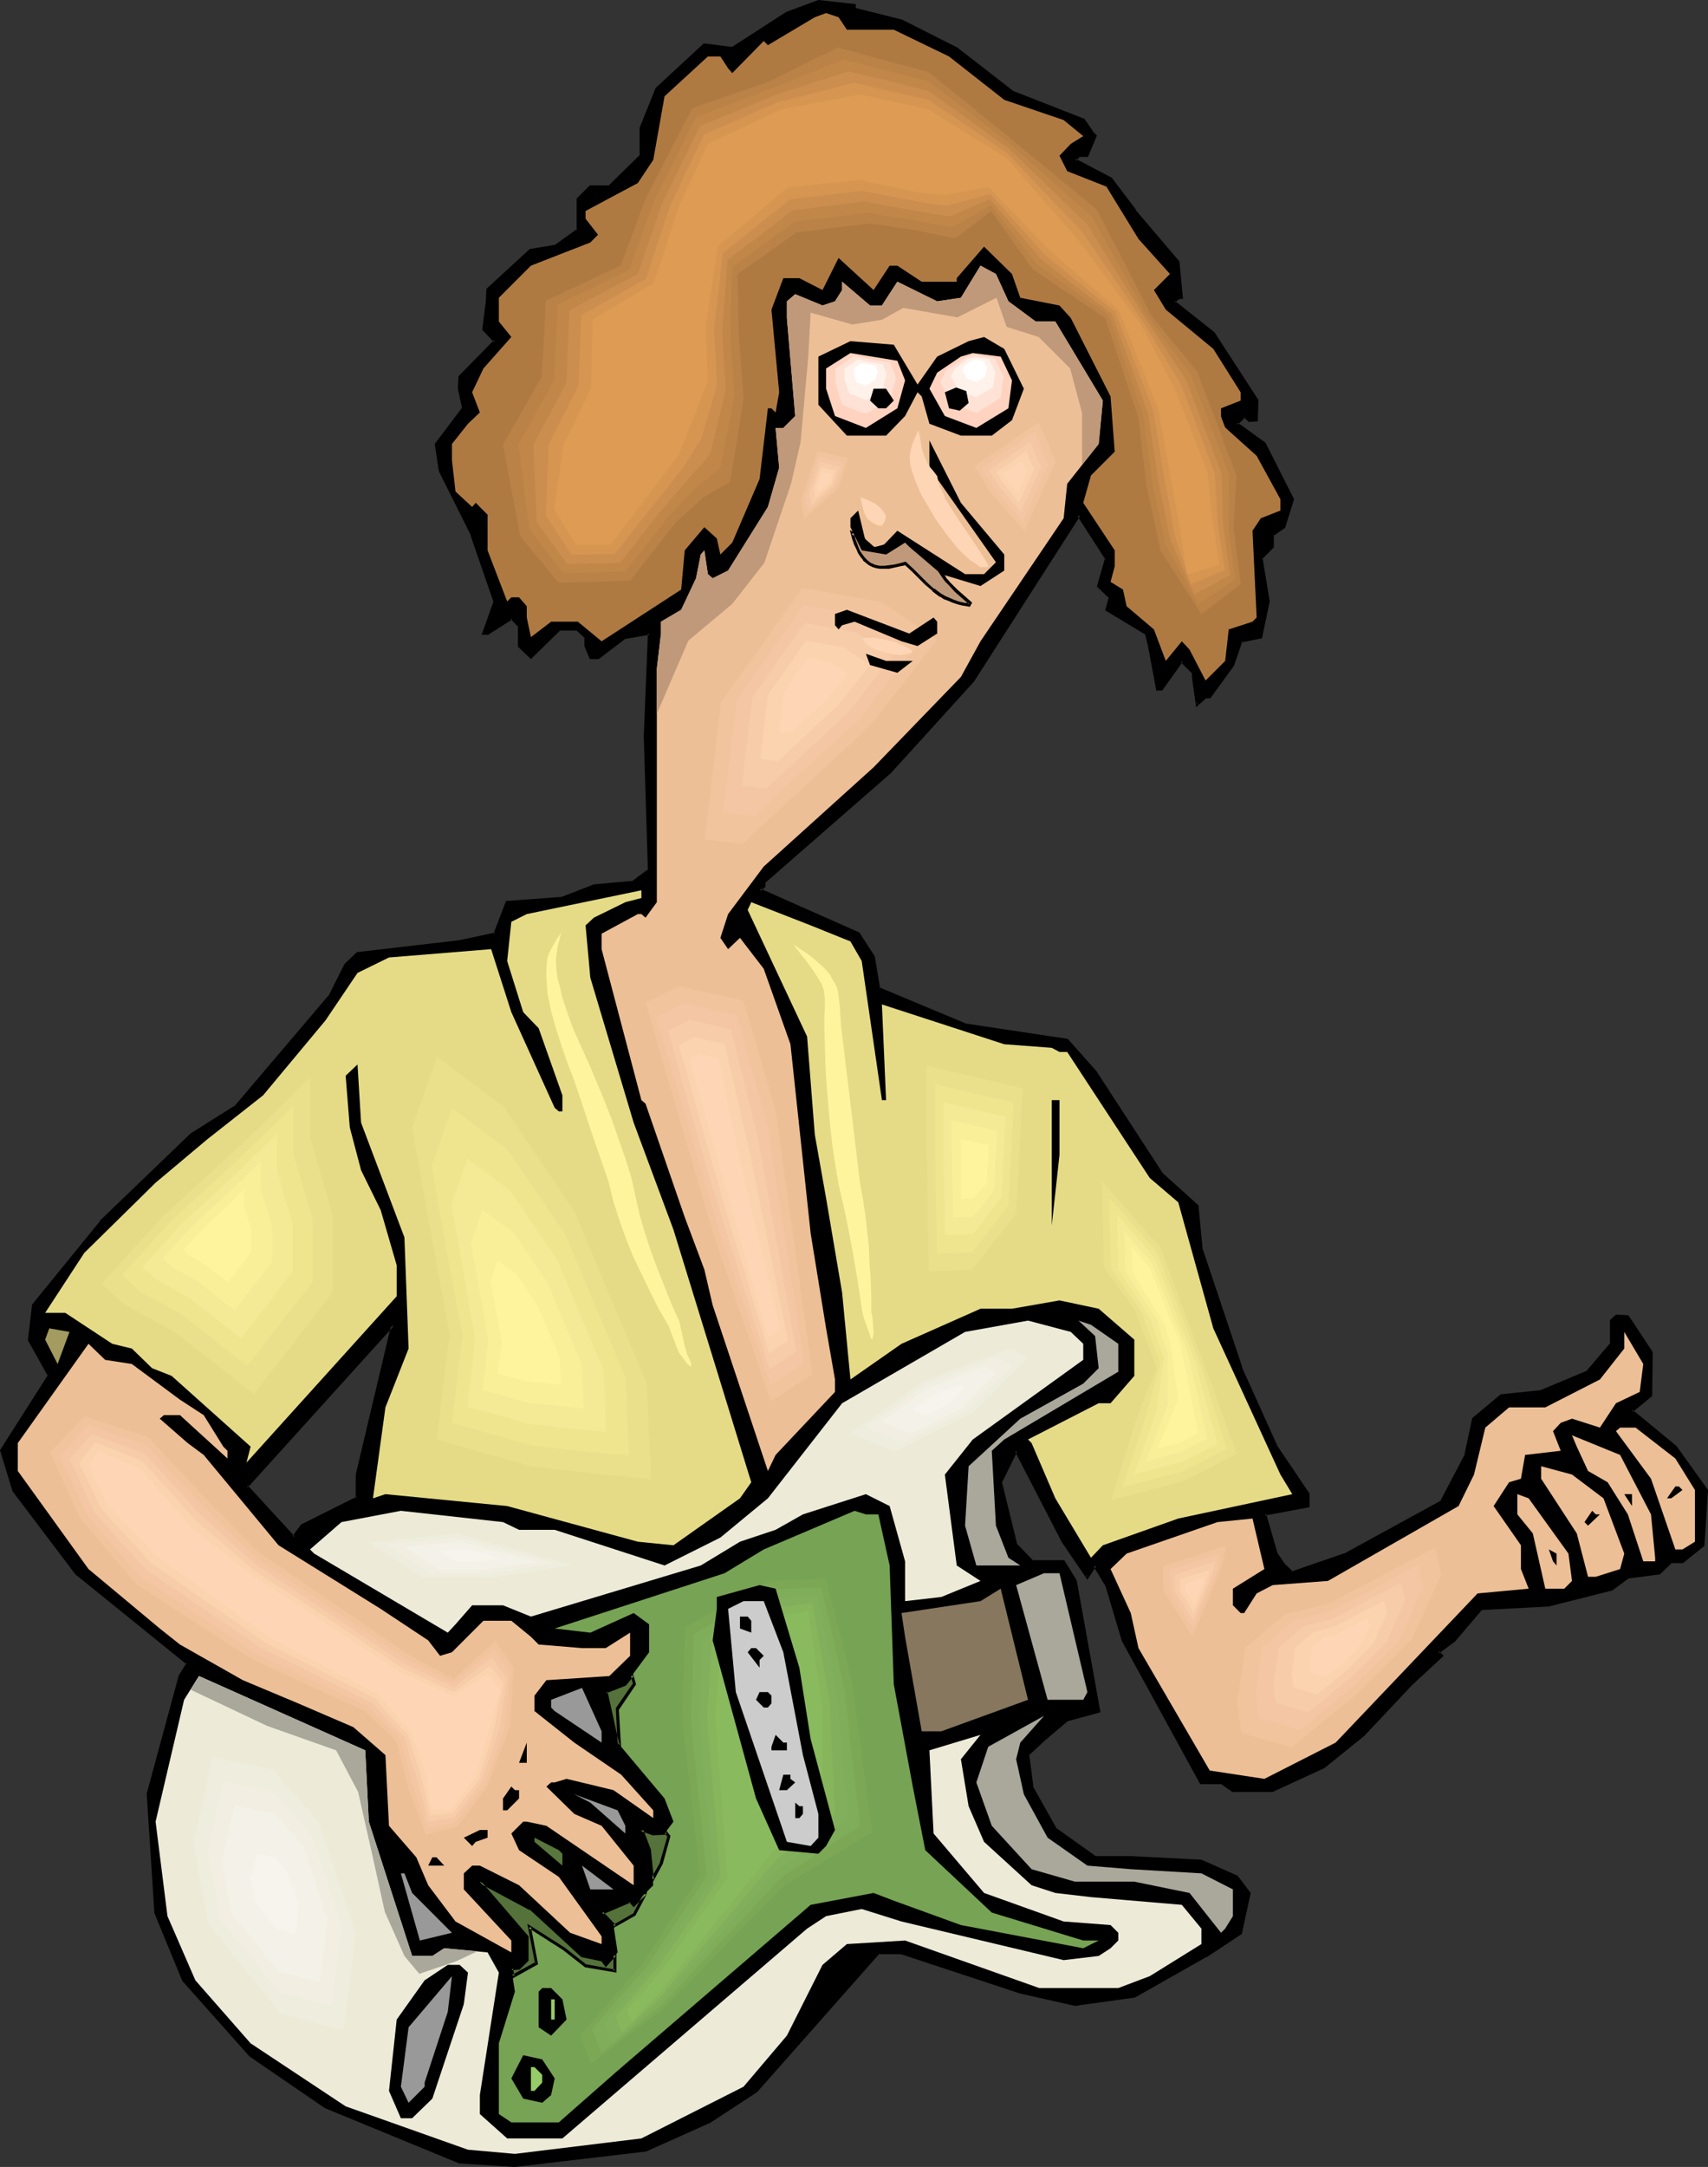 <?xml version="1.0" encoding="UTF-8" standalone="no"?>
<svg
   version="1.0"
   width="122.938mm"
   height="155.882mm"
   id="svg176"
   sodipodi:docname="Guitarist 51.wmf"
   xmlns:inkscape="http://www.inkscape.org/namespaces/inkscape"
   xmlns:sodipodi="http://sodipodi.sourceforge.net/DTD/sodipodi-0.dtd"
   xmlns="http://www.w3.org/2000/svg"
   xmlns:svg="http://www.w3.org/2000/svg">
  <rect width="100%" height="100%" fill="#333333" stroke="none"/>
  <sodipodi:namedview
     id="namedview176"
     pagecolor="#ffffff"
     bordercolor="#000000"
     borderopacity="0.25"
     inkscape:showpageshadow="2"
     inkscape:pageopacity="0.0"
     inkscape:pagecheckerboard="0"
     inkscape:deskcolor="#d1d1d1"
     inkscape:document-units="mm" />
  <defs
     id="defs1">
    <pattern
       id="WMFhbasepattern"
       patternUnits="userSpaceOnUse"
       width="6"
       height="6"
       x="0"
       y="0" />
  </defs>
  <path
     style="fill:#000000;fill-opacity:1;fill-rule:evenodd;stroke:none"
     d="m 97.26,407.371 v -6.464 l 9.694,-40.721 -39.906,43.953 12.925,13.897 2.262,-3.232 z M 232.486,2.585 l 12.763,3.07 15.025,7.595 15.025,11.796 19.387,7.595 2.1,3.232 1.131,1.131 -2.1,5.333 h -2.423 l -0.969,1.131 9.694,5.171 6.462,8.726 11.956,13.897 0.969,9.695 h -0.969 l -1.131,0.97 10.663,8.726 11.794,18.26 v 5.333 h -2.1 l -1.292,-1.131 -2.1,2.101 7.593,5.494 7.593,15.028 -2.262,7.595 -3.07,2.101 v 3.232 l -3.231,3.07 2.1,11.796 -2.1,9.695 -5.493,1.131 -2.1,6.464 -6.301,8.726 h -1.131 l -2.262,1.939 -1.131,-7.433 v -1.131 l -3.07,-3.232 -5.493,7.756 h -0.969 l -2.262,-11.796 -0.969,-3.393 -10.825,-6.464 1.131,-3.393 -3.231,-3.07 2.1,-7.595 -7.593,-11.796 -28.758,45.084 -22.619,24.885 -34.251,29.894 v 0.97 l -1.131,1.293 26.819,11.796 4.201,6.464 1.292,8.564 23.588,9.695 27.788,4.201 7.593,8.726 18.095,27.794 9.694,8.564 1.131,11.796 10.663,32.318 9.694,21.33 8.563,12.927 v 3.232 l -11.794,2.262 3.231,10.665 2.1,3.232 2.262,2.101 15.025,-5.333 25.688,-14.058 6.624,-12.766 2.1,-9.857 7.432,-6.302 10.825,-0.97 12.763,-5.494 6.462,-7.595 v -6.302 l 1.131,-1.131 h 3.231 l 6.301,9.695 v 11.796 l -5.17,4.201 11.794,9.695 8.563,11.796 -1.131,15.028 -5.493,4.363 h -3.07 l -3.231,3.232 -8.563,0.97 -4.362,3.232 -17.125,4.525 -18.256,0.97 -7.432,8.564 -4.362,3.232 0.969,0.97 -8.401,7.756 -13.086,13.735 -10.825,8.726 -13.733,6.302 H 335.401 l -3.231,-2.101 h -5.332 l -21.326,-38.62 -4.524,-15.028 -3.07,-5.333 -2.1,3.07 -6.462,-9.534 -12.925,-24.723 -4.201,8.564 4.201,17.129 4.201,4.363 h 8.724 l 3.07,5.333 6.462,35.388 -8.563,2.262 -6.301,5.333 -4.362,4.363 0.969,8.564 6.462,11.796 10.825,7.433 h 9.694 l 19.226,1.131 9.532,4.201 3.393,4.363 -2.262,10.827 -9.532,6.302 -19.387,10.827 -16.156,2.262 -14.864,-3.393 -32.312,-10.665 h -6.301 l -33.282,37.651 -13.086,8.564 -16.964,7.433 -35.543,4.201 L 125.048,587.707 88.535,572.679 68.179,558.782 50.084,538.422 42.329,520 40.39,487.844 48.953,455.687 51.053,452.294 20.841,427.732 3.877,405.109 0.485,394.444 13.41,374.083 l -5.332,-9.857 1.131,-9.372 18.256,-22.623 24.557,-23.754 11.956,-7.272 25.688,-30.218 4.362,-8.564 3.231,-3.232 27.788,-3.232 9.694,-2.101 3.231,-8.564 15.025,-1.131 8.563,-3.393 10.825,-0.97 4.201,-3.07 -0.969,-36.52 0.969,-27.955 -6.462,0.97 -7.432,5.494 h -2.1 l -1.292,-3.07 v -2.424 l -2.1,-2.101 h -5.17 l -7.593,7.595 -3.231,-3.07 v -5.656 l -2.1,-2.101 -6.462,4.363 h -1.131 l 3.231,-8.726 -6.301,-18.098 -8.724,-17.29 -0.969,-7.433 7.432,-9.695 -1.131,-5.333 v -3.232 l 9.694,-9.695 -3.231,-3.232 1.131,-7.595 v -3.07 l 11.794,-10.827 6.462,-0.97 6.301,-4.363 v -8.564 l 3.393,-3.393 h 5.17 l 8.724,-8.403 V 34.742 l 4.201,-10.665 12.925,-11.796 7.593,0.97 14.864,-9.695 8.563,-3.232 9.855,1.131 z"
     id="path1" />
  <path
     style="fill:#000000;fill-opacity:1;fill-rule:evenodd;stroke:none"
     d="m 97.583,407.533 v -6.625 0.162 l 10.178,-42.498 -41.198,45.569 13.41,14.543 2.585,-3.555 -0.162,0.162 15.187,-7.756 -0.485,-0.646 -15.187,7.595 -2.423,3.232 h 0.646 L 67.371,403.816 v 0.646 l 39.906,-44.114 -0.808,-0.323 -9.694,40.883 v 6.464 l 0.323,-0.485 z"
     id="path2" />
  <path
     style="fill:#000000;fill-opacity:1;fill-rule:evenodd;stroke:none"
     d="m 232.002,2.747 13.086,3.393 v 0 l 15.025,7.433 h -0.162 l 15.187,11.796 19.387,7.756 -0.162,-0.162 2.1,3.07 v 0.162 l 1.131,0.97 -0.162,-0.485 -2.1,5.494 0.485,-0.323 -2.585,0.162 -1.454,1.616 10.178,5.333 h -0.162 l 6.462,8.564 v 0.162 l 11.956,13.897 -0.162,-0.162 0.969,9.534 0.485,-0.485 h -1.131 l -1.616,1.454 11.148,9.049 -0.162,-0.162 11.794,18.26 v -0.162 5.333 l 0.323,-0.485 h -2.1 l 0.323,0.162 -1.616,-1.293 -2.585,2.747 7.916,5.817 -0.162,-0.323 7.593,15.028 -0.162,-0.323 -2.262,7.595 0.162,-0.323 -3.231,2.424 v 3.393 l 0.162,-0.323 -3.393,3.232 2.1,12.119 v -0.162 l -2.1,9.695 0.485,-0.485 -5.816,1.131 -2.262,6.787 h 0.162 l -6.301,8.564 0.323,-0.162 h -1.292 l -2.423,2.101 0.646,0.323 -0.969,-7.595 v 0.162 -1.293 l -3.716,-3.717 -5.655,8.08 0.323,-0.162 h -0.969 l 0.323,0.323 -2.1,-11.796 v 0 l -1.131,-3.555 -10.825,-6.464 0.162,0.485 1.131,-3.555 -3.393,-3.393 0.162,0.485 2.1,-7.756 -8.078,-12.443 -29.081,45.569 v -0.162 l -22.619,24.885 -34.251,30.056 v 1.131 -0.162 l -1.454,1.454 27.304,12.281 -0.162,-0.162 4.201,6.302 -0.162,-0.162 1.454,8.888 23.749,9.857 27.788,4.201 -0.162,-0.162 7.593,8.726 -0.162,-0.162 18.256,27.955 9.694,8.564 -0.162,-0.162 1.131,11.635 10.825,32.318 v 0.162 l 9.532,21.492 v 0 l 8.724,12.927 v -0.323 3.232 l 0.323,-0.485 -12.279,2.424 3.231,11.15 2.262,3.393 2.423,2.262 15.187,-5.333 0.162,-0.162 25.688,-14.058 6.786,-13.089 2.1,-9.695 -0.162,0.162 7.593,-6.302 -0.162,0.162 10.825,-1.131 12.925,-5.494 6.462,-7.756 v -6.464 l -0.162,0.323 1.292,-1.131 -0.323,0.162 h 3.231 l -0.485,-0.162 6.462,9.695 v -0.323 11.796 l 0.162,-0.162 -5.655,4.363 12.117,10.019 h -0.162 l 8.724,11.796 -0.162,-0.323 -0.969,15.028 0.162,-0.323 -5.493,4.363 h 0.162 -3.231 l -3.393,3.232 0.323,-0.162 -8.886,1.131 -4.362,3.232 h 0.162 l -17.125,4.363 h 0.162 l -18.58,0.97 -7.432,8.726 v 0 l -4.685,3.555 1.292,1.293 v -0.646 l -8.401,7.756 -13.086,13.735 h 0.162 l -10.825,8.726 v 0 l -13.733,6.302 0.162,-0.162 H 335.401 l 0.323,0.162 -3.393,-2.262 h -5.493 l 0.323,0.323 -21.326,-38.62 v 0 l -4.362,-15.19 -3.554,-5.817 -2.585,3.717 h 0.808 l -6.462,-9.695 v 0.162 l -13.248,-25.531 -4.685,9.534 4.362,17.29 4.362,4.525 8.886,0.162 -0.485,-0.162 3.231,5.332 v -0.162 l 6.462,35.388 0.323,-0.485 -8.724,2.262 -6.462,5.333 -4.524,4.525 0.969,8.726 6.786,12.119 10.825,7.595 h 9.855 l 19.226,0.97 h -0.323 l 9.694,4.201 h -0.162 l 3.393,4.363 v -0.323 l -2.262,10.827 0.162,-0.323 -9.532,6.302 v 0 l -19.387,10.827 0.162,-0.162 -16.156,2.424 h 0.162 l -15.025,-3.393 -32.312,-10.827 -6.462,0.162 -33.443,37.651 h 0.162 l -13.086,8.403 v 0 l -16.964,7.595 v 0 l -35.382,4.201 v 0 l -15.025,-0.97 h 0.162 L 88.697,572.356 h 0.162 L 68.34,558.459 h 0.162 l -18.095,-20.36 v 0.162 l -7.593,-18.421 v 0.162 l -2.1,-32.157 v 0.162 l 8.724,-32.157 v 0.162 l 2.262,-3.717 -30.535,-24.885 v 0.162 L 4.201,404.947 v 0.162 L 0.969,394.282 0.808,394.606 13.894,374.083 8.401,364.065 v 0.323 l 1.131,-9.534 -0.162,0.323 18.418,-22.623 v 0 l 24.557,-23.754 v 0.162 l 11.956,-7.595 25.688,-30.056 4.362,-8.726 v 0.162 l 3.231,-3.232 -0.323,0.162 27.788,-3.232 10.017,-2.262 3.393,-8.726 -0.323,0.323 15.025,-1.131 8.563,-3.393 v 0 l 10.825,-0.97 4.362,-3.393 -0.969,-36.681 1.131,-28.44 -7.109,1.131 -7.432,5.494 0.162,-0.162 h -2.1 l 0.485,0.323 -1.292,-3.232 0.646,3.878 h 2.423 l 7.432,-5.656 -0.162,0.162 6.624,-1.131 -0.485,-0.323 -1.131,27.955 1.131,36.52 0.162,-0.485 -4.362,3.232 h 0.323 l -10.825,0.97 -8.724,3.393 v 0 l -15.187,1.131 -3.393,8.888 0.485,-0.323 -9.855,2.101 -27.788,3.232 -3.393,3.232 -4.362,8.726 v -0.162 l -25.688,30.218 v -0.162 l -11.794,7.433 -24.719,23.754 v 0.162 l -18.418,22.623 -1.131,9.695 5.493,9.857 v -0.485 L 0,394.282 l 3.393,11.15 17.125,22.623 30.373,24.562 -0.162,-0.485 -2.1,3.393 -8.724,32.157 2.1,32.48 7.593,18.421 18.256,20.522 20.518,14.058 36.513,15.028 15.187,0.97 35.705,-4.201 16.964,-7.595 h 0.162 l 13.086,-8.564 33.282,-37.651 -0.323,0.162 h 6.301 -0.162 l 32.312,10.665 15.025,3.393 16.318,-2.262 19.387,-10.988 h 0.162 l 9.532,-6.302 2.423,-11.15 -3.554,-4.686 -9.855,-4.363 -19.226,-0.97 h -9.694 0.162 l -10.663,-7.595 0.162,0.323 -6.624,-11.796 h 0.162 l -1.131,-8.564 -0.162,0.323 4.524,-4.201 6.301,-5.333 -0.162,0.162 8.886,-2.424 -6.462,-35.873 -3.393,-5.494 h -8.886 0.323 l -4.201,-4.363 v 0.162 l -4.201,-17.129 v 0.323 l 4.201,-8.564 h -0.646 l 12.763,24.723 v 0 l 6.947,10.18 2.423,-3.717 h -0.808 l 3.231,5.333 v -0.162 l 4.524,15.19 21.326,38.943 h 5.655 l -0.162,-0.162 3.231,2.262 h 10.986 l 14.056,-6.464 10.825,-8.726 v 0 l 13.086,-13.897 8.563,-7.918 -1.292,-1.293 v 0.646 l 4.362,-3.232 7.432,-8.726 -0.162,0.162 18.256,-0.97 17.287,-4.363 4.362,-3.232 h -0.162 l 8.724,-1.131 3.393,-3.232 -0.323,0.162 h 3.231 l 5.816,-4.686 0.969,-15.19 -8.563,-11.958 -11.956,-9.857 v 0.646 l 5.332,-4.363 0.162,-11.958 -6.624,-10.019 -3.393,-0.162 -1.616,1.454 v 6.464 l 0.162,-0.323 -6.462,7.595 h 0.162 l -12.763,5.332 h 0.162 l -10.986,1.131 -7.755,6.464 -2.1,9.857 0.162,-0.162 -6.786,12.927 0.162,-0.162 -25.688,14.058 h 0.162 l -15.025,5.171 0.485,0.162 -2.262,-2.101 v 0 l -2.1,-3.07 v 0 l -3.07,-10.665 -0.323,0.485 12.117,-2.262 v -3.717 l -8.724,-12.927 v 0 l -9.694,-21.492 0.162,0.162 -10.825,-32.318 v 0 l -1.131,-11.796 -9.694,-8.726 v 0 l -18.095,-27.794 v 0 l -7.755,-8.726 -27.95,-4.201 h 0.162 l -23.588,-9.857 0.323,0.323 -1.454,-8.726 -4.201,-6.464 -26.981,-11.958 0.162,0.646 1.292,-1.131 v -1.293 l -0.162,0.323 34.251,-29.894 22.619,-24.885 v 0 l 28.919,-45.084 h -0.808 l 7.593,11.796 v -0.485 l -2.262,7.918 3.393,3.232 -0.162,-0.323 -0.969,3.555 10.986,6.625 -0.162,-0.323 0.808,3.393 v 0 l 2.262,12.119 h 1.616 l 5.655,-7.918 -0.646,0.162 3.231,3.232 -0.162,-0.323 v 1.131 0 l 1.131,8.241 2.908,-2.585 -0.323,0.162 h 1.292 l 6.462,-8.888 2.262,-6.625 -0.323,0.323 5.655,-1.131 2.1,-10.019 -1.939,-11.796 -0.162,0.323 3.231,-3.232 V 145.432 l -0.162,0.323 3.231,-2.262 2.423,-7.756 -7.755,-15.351 -7.593,-5.494 v 0.646 l 2.1,-2.101 h -0.485 l 1.454,1.293 2.423,-0.162 0.162,-5.817 -11.956,-18.421 -10.825,-8.564 v 0.485 l 1.292,-0.97 h -0.323 1.292 L 320.86,71.1 308.905,57.042 h 0.162 l -6.624,-8.726 -9.855,-5.171 0.162,0.646 0.969,-1.131 h -0.323 2.585 l 2.423,-5.817 -1.292,-1.293 h 0.162 l -2.262,-3.232 -19.387,-7.595 v 0 L 260.436,12.927 245.411,5.333 232.486,2.101 l 0.323,0.485 z"
     id="path3" />
  <path
     style="fill:#000000;fill-opacity:1;fill-rule:evenodd;stroke:none"
     d="m 159.784,175.326 v 0.323 -2.585 l -2.423,-2.262 h -5.493 l -7.755,7.595 h 0.485 l -3.07,-3.07 0.162,0.323 -0.162,-5.817 -2.423,-2.424 -6.786,4.363 h 0.323 -1.131 l 0.485,0.485 3.231,-8.726 -6.462,-18.26 v 0 l -8.563,-17.29 v 0 l -1.131,-7.272 v 0.323 l 7.432,-9.857 -1.131,-5.656 v 0.162 -3.232 0.323 l 9.855,-10.019 -3.393,-3.555 0.162,0.485 1.131,-7.595 v -3.232 l -0.162,0.162 11.632,-10.665 -0.162,0.162 6.624,-1.131 6.624,-4.525 v -8.726 l -0.162,0.323 3.393,-3.393 -0.323,0.162 h 5.493 l 8.724,-8.726 0.162,-7.756 v 0.323 l 4.201,-10.827 -0.162,0.162 12.763,-11.796 h -0.323 l 7.755,0.97 15.025,-9.534 v 0 l 8.563,-3.232 h -0.162 L 232.325,1.939 232.002,1.454 v 1.293 l 0.808,-0.162 V 1.131 L 222.631,0 l -8.724,3.232 -15.025,9.695 0.323,-0.162 -7.755,-0.97 -13.086,12.119 -4.362,10.827 v 7.595 l 0.162,-0.323 -8.563,8.403 h 0.162 -5.332 l -3.554,3.555 v 8.726 l 0.162,-0.485 -6.301,4.525 0.162,-0.162 -6.786,1.131 -11.794,10.827 -0.162,3.393 v 0 l -0.969,7.756 3.231,3.393 v -0.646 l -9.694,9.857 -0.162,3.393 1.131,5.333 v -0.162 l -7.432,9.857 1.131,7.433 8.724,17.452 -0.162,-0.162 6.301,18.26 v -0.162 l -3.231,9.049 h 1.777 l 6.624,-4.201 -0.646,-0.162 2.1,2.101 v -0.323 5.817 l 3.554,3.393 7.916,-7.756 h -0.323 5.17 -0.323 l 2.262,2.101 -0.162,-0.323 v 2.424 l 1.454,3.555 z"
     id="path4" />
  <path
     style="fill:#af7a42;fill-opacity:1;fill-rule:evenodd;stroke:none"
     d="m 230.386,8.08 h 12.763 l 15.025,7.272 15.025,11.796 16.156,5.494 5.332,4.363 -3.393,2.101 -3.07,3.232 2.1,4.201 10.663,4.201 8.724,14.22 8.563,9.534 -4.362,4.363 3.231,5.333 12.925,10.665 7.432,11.796 v 2.262 l -5.332,2.101 v 4.201 l 9.694,8.726 6.462,11.796 v 3.07 l -5.332,2.101 -2.262,3.393 1.131,23.592 -1.131,1.131 -6.462,2.101 -0.969,8.564 -5.332,5.333 -4.362,-8.403 -2.1,-2.262 -4.362,5.333 -3.231,-8.564 -7.432,-6.302 -0.969,-4.525 -3.393,-2.101 1.131,-4.201 v -4.363 l -8.563,-12.927 2.1,-7.433 6.462,-6.464 -1.131,-15.028 -10.825,-21.33 -3.07,-3.393 -10.663,-2.101 -2.262,-6.464 -7.593,-7.433 -7.432,8.564 v 0.97 h -9.532 l -6.624,-4.363 h -2.1 l -4.362,6.625 -9.532,-8.726 -4.362,8.726 -6.301,-3.232 h -4.362 l -3.231,8.564 2.1,22.461 -0.969,5.494 -1.131,-1.131 h -0.969 l -2.262,19.229 -7.432,17.29 -3.231,3.232 -0.969,-4.363 -3.393,-3.07 -5.332,6.302 -0.969,10.665 -21.649,14.058 -6.462,-5.332 h -7.27 l -5.493,4.201 -1.131,-5.333 v -3.07 l -2.1,-2.424 h -2.1 l -1.131,1.131 -5.332,-13.897 v -9.695 l -3.231,-3.232 -0.969,1.131 -4.524,-4.201 -0.969,-8.564 v -4.363 l 4.362,-5.494 3.231,-3.07 -2.1,-5.494 3.07,-6.464 7.593,-8.564 -3.393,-4.201 V 80.957 l 8.724,-8.726 16.156,-6.302 2.1,-2.101 -3.393,-4.363 v -2.101 l 14.217,-7.595 4.201,-6.302 3.07,-17.29 11.794,-10.827 h 3.393 l 2.1,3.232 1.131,1.293 8.563,-8.726 1.131,1.131 12.763,-7.595 3.07,-1.131 3.393,1.131 z"
     id="path5" />
  <path
     style="fill:#edbf96;fill-opacity:1;fill-rule:evenodd;stroke:none"
     d="m 274.331,81.927 7.432,5.494 h 5.332 l 12.925,21.492 -1.131,11.796 -8.563,10.827 -0.969,9.372 -22.619,33.449 -5.332,9.695 -23.749,24.562 -29.889,26.986 -9.694,12.927 -2.1,6.464 2.1,3.07 3.231,-3.07 6.462,8.403 7.27,20.522 5.493,51.386 4.201,25.855 2.423,13.897 v 3.393 l -16.156,17.129 -2.1,4.363 -15.025,-45.084 -2.262,-9.695 -5.332,-14.22 -10.663,-30.864 -1.131,-0.97 -10.825,-41.044 v -4.201 l 9.855,-5.332 h 0.969 l 1.131,0.97 3.07,-4.201 v -63.505 l 1.131,-9.534 v -3.232 l 5.493,-3.232 4.039,-8.564 1.292,-6.464 0.969,-1.131 0.969,6.464 1.292,1.131 4.201,-2.101 10.825,-17.29 3.07,-10.665 -0.969,-10.827 h 2.1 l 3.231,-3.232 -2.262,-26.663 v -4.525 l 2.262,-1.939 7.432,3.07 3.393,-1.131 1.939,-3.07 V 76.594 l 7.593,6.464 h 3.231 l 4.201,-6.464 10.825,5.333 6.462,-0.97 5.332,-8.726 4.201,2.262 z"
     id="path6" />
  <path
     style="fill:#edbf96;fill-opacity:1;fill-rule:evenodd;stroke:none"
     d="m 198.558,236.893 -11.956,-1.454 5.332,-43.953 25.85,-36.52 25.365,4.686 17.933,11.958 -21.811,27.955 z"
     id="path7" />
  <path
     style="fill:#f2c49e;fill-opacity:1;fill-rule:evenodd;stroke:none"
     d="m 201.951,229.459 -10.178,-1.293 4.362,-37.328 11.148,-15.513 10.986,-15.513 10.663,1.939 10.825,1.939 15.187,10.18 -9.209,11.958 -9.371,11.796 -17.287,15.998 z"
     id="path8" />
  <path
     style="fill:#f4c6a3;fill-opacity:1;fill-rule:evenodd;stroke:none"
     d="m 205.182,221.865 -4.201,-0.485 -4.201,-0.485 0.808,-7.595 0.969,-7.756 1.939,-15.351 9.047,-12.766 9.047,-12.927 8.886,1.616 8.886,1.616 12.44,8.403 -15.348,19.714 -14.217,12.927 z"
     id="path9" />
  <path
     style="fill:#f7cca8;fill-opacity:1;fill-rule:evenodd;stroke:none"
     d="m 208.414,214.431 -6.624,-0.808 2.908,-24.077 7.109,-10.18 7.109,-10.019 6.947,1.293 6.947,1.293 9.855,6.625 -5.978,7.595 -3.07,3.878 -3.07,3.878 -10.986,10.18 z"
     id="path10" />
  <path
     style="fill:#fcd3af;fill-opacity:1;fill-rule:evenodd;stroke:none"
     d="m 211.645,206.998 -2.423,-0.323 -2.423,-0.323 2.1,-17.452 5.332,-7.433 5.008,-7.272 10.178,1.778 7.27,4.848 -8.886,11.15 -8.078,7.433 z"
     id="path11" />
  <path
     style="fill:#ffd6b5;fill-opacity:1;fill-rule:evenodd;stroke:none"
     d="m 214.876,199.403 -2.908,-0.323 1.292,-10.988 6.462,-9.211 6.301,1.293 4.524,2.909 -5.493,7.11 z"
     id="path12" />
  <path
     style="fill:#bf997a;fill-opacity:1;fill-rule:evenodd;stroke:none"
     d="m 237.656,149.31 -5.816,-4.363 z m -5.816,-4.363 1.777,0.97 1.454,0.97 1.292,1.131 1.454,1.293 3.554,-1.131 1.131,-0.646 1.131,-0.646 0.646,-0.323 0.485,-0.162 h 0.646 l 0.646,0.323 1.616,0.808 1.454,1.131 1.454,1.131 1.454,1.293 1.292,1.293 1.131,1.454 1.131,1.454 1.131,1.454 0.646,0.97 0.808,0.97 1.939,1.939 3.877,3.393 -0.323,0.485 -1.616,-0.162 -1.454,-0.485 -1.292,-0.323 -1.131,-0.485 -1.131,-0.646 -1.131,-0.485 -1.939,-1.454 -1.939,-1.778 -1.777,-1.616 -1.939,-1.939 -1.939,-1.939 -1.616,0.485 -1.454,0.323 -1.454,0.162 h -1.292 -1.131 l -0.969,-0.162 -0.969,-0.323 -0.969,-0.323 -0.646,-0.646 -0.808,-0.646 -0.646,-0.808 -0.646,-0.97 -0.485,-1.131 -0.485,-1.293 -0.485,-1.454 z"
     id="path13" />
  <path
     style="fill:#000000;fill-opacity:1;fill-rule:evenodd;stroke:none"
     d="m 237.333,149.795 0.485,-0.808 -5.816,-4.363 -0.485,0.646 5.816,4.525 0.485,-0.808 -5.816,-4.363 -0.485,0.646 5.816,4.525 0.485,-0.808 z"
     id="path14" />
  <path
     style="fill:#000000;fill-opacity:1;fill-rule:evenodd;stroke:none"
     d="m 232.325,144.786 -0.646,0.485 1.777,0.97 h -0.162 l 1.616,0.97 h -0.162 l 1.292,1.131 1.616,1.454 3.877,-1.131 1.292,-0.808 0.969,-0.646 v 0 l 0.646,-0.323 h -0.162 0.646 -0.162 0.646 l -0.162,-0.162 0.646,0.323 h -0.162 l 1.616,0.808 1.616,1.131 v 0 l 1.454,1.131 h -0.162 l 1.454,1.293 1.292,1.293 1.131,1.454 v -0.162 l 1.292,1.454 h -0.162 l 0.969,1.454 0.808,1.131 v 0 l 0.969,0.97 1.777,1.939 3.877,3.393 -0.162,-0.485 -0.162,0.485 0.323,-0.323 -1.616,-0.162 h 0.162 l -1.454,-0.323 -1.292,-0.485 v 0 l -1.131,-0.485 -1.131,-0.485 -1.131,-0.646 v 0 l -1.939,-1.454 v 0.162 l -1.777,-1.616 -1.777,-1.778 -1.939,-1.939 -2.262,-2.101 -1.777,0.485 -1.454,0.323 v 0 l -1.292,0.162 v 0 l -1.292,0.162 h -1.131 v 0 l -0.969,-0.162 v 0 l -0.969,-0.323 h 0.162 l -0.808,-0.323 v 0 l -0.808,-0.646 v 0 l -0.646,-0.646 v 0 l -0.646,-0.808 -0.646,-0.97 v 0.162 l -0.485,-1.131 -0.485,-1.293 v 0 l -0.485,-1.293 -0.323,-1.616 -1.131,-0.646 0.646,2.424 0.485,1.454 v 0 l 0.646,1.293 0.485,1.131 v 0 l 0.646,0.97 0.646,0.808 v 0.162 l 0.808,0.646 v 0 l 0.808,0.646 0.969,0.485 v 0 l 0.969,0.323 v 0 l 1.131,0.162 h 1.131 1.292 v 0 l 1.454,-0.323 v 0 l 1.454,-0.323 1.616,-0.323 -0.323,-0.162 2.1,1.939 1.777,1.778 1.777,1.778 1.939,1.616 v 0.162 l 1.939,1.454 h 0.162 l 0.969,0.646 1.292,0.485 1.131,0.485 v 0 l 1.454,0.485 1.292,0.323 h 0.162 l 1.777,0.323 0.646,-1.131 -4.039,-3.555 -1.939,-1.939 -0.808,-0.97 v 0.162 l -0.646,-1.131 -0.969,-1.454 h -0.162 l -1.131,-1.454 v 0 l -1.131,-1.454 -1.292,-1.293 -1.454,-1.293 v 0 l -1.454,-1.131 v 0 l -1.616,-1.131 -1.616,-0.97 v 0 l -0.808,-0.323 h -0.646 l -0.646,0.162 -0.646,0.323 h -0.162 l -0.969,0.808 -1.131,0.646 v 0 l -3.554,0.97 0.485,0.162 -1.454,-1.293 -1.292,-1.131 v -0.162 l -1.616,-0.97 v 0 l -2.585,-1.293 z"
     id="path15" />
  <path
     style="fill:#000000;fill-opacity:1;fill-rule:evenodd;stroke:none"
     d="m 278.531,105.681 -3.231,8.564 -5.493,4.201 h -8.401 l -8.563,-3.232 -2.1,-7.433 -1.131,-1.131 -3.393,6.464 -5.17,5.333 h -10.663 l -7.755,-8.403 V 96.955 l 8.724,-4.201 11.794,0.97 6.462,10.827 5.332,-7.595 8.563,-4.201 4.201,-1.131 5.493,3.232 z"
     id="path16" />
  <path
     style="fill:#ffd3bf;fill-opacity:1;fill-rule:evenodd;stroke:none"
     d="m 246.219,103.418 -2.1,7.595 -8.563,5.332 -8.401,-3.232 -2.423,-7.433 v -5.494 l 6.624,-4.201 12.763,2.101 z"
     id="path17" />
  <path
     style="fill:#ffe2d6;fill-opacity:1;fill-rule:evenodd;stroke:none"
     d="m 243.796,102.61 -1.616,5.817 -3.393,2.101 -3.231,1.939 -3.231,-1.131 -3.231,-1.293 -1.777,-5.817 v -4.04 l 2.423,-1.616 2.585,-1.778 5.008,0.97 4.847,0.808 0.808,2.101 z"
     id="path18" />
  <path
     style="fill:#fff2ea;fill-opacity:1;fill-rule:evenodd;stroke:none"
     d="m 241.211,101.802 -1.131,4.04 -2.262,1.454 -2.262,1.454 -2.262,-0.97 -2.262,-0.808 -0.646,-1.939 -0.646,-2.101 v -2.747 l 1.777,-1.131 1.777,-1.293 3.393,0.646 3.393,0.646 z"
     id="path19" />
  <path
     style="fill:#ffffff;fill-opacity:1;fill-rule:evenodd;stroke:none"
     d="m 238.787,100.994 -0.646,2.262 -2.585,1.616 -2.585,-0.97 -0.646,-2.262 v -1.616 l 1.939,-1.293 3.877,0.646 z"
     id="path20" />
  <path
     style="fill:#ffd3bf;fill-opacity:1;fill-rule:evenodd;stroke:none"
     d="m 275.3,103.418 -0.969,7.595 -8.724,5.332 -8.563,-3.232 -4.201,-7.433 2.1,-4.363 6.462,-4.363 3.231,-0.97 7.593,0.97 z"
     id="path21" />
  <path
     style="fill:#ffe2d6;fill-opacity:1;fill-rule:evenodd;stroke:none"
     d="m 273.038,102.287 -0.808,5.817 -3.231,2.101 -3.393,2.101 -3.231,-1.293 -3.393,-1.293 -3.231,-5.817 0.808,-1.616 0.808,-1.616 2.585,-1.616 2.423,-1.616 1.131,-0.485 1.292,-0.485 2.908,0.485 2.908,0.485 1.131,2.424 z"
     id="path22" />
  <path
     style="fill:#fff2ea;fill-opacity:1;fill-rule:evenodd;stroke:none"
     d="m 270.776,101.156 -0.323,1.939 -0.162,2.101 -2.423,1.454 -2.262,1.293 -2.262,-0.808 -2.423,-0.808 -2.262,-4.04 1.292,-2.262 0.808,-0.485 0.808,-0.646 1.777,-1.293 0.808,-0.162 0.969,-0.323 1.939,0.323 1.939,0.162 0.969,1.778 0.323,0.808 z"
     id="path23" />
  <path
     style="fill:#ffffff;fill-opacity:1;fill-rule:evenodd;stroke:none"
     d="m 268.514,100.025 -0.485,2.262 -2.423,1.616 -2.585,-0.97 -1.292,-2.262 0.646,-1.293 1.939,-1.293 0.969,-0.323 2.262,0.323 z"
     id="path24" />
  <path
     style="fill:#000000;fill-opacity:1;fill-rule:evenodd;stroke:none"
     d="m 243.149,108.912 -2.1,2.101 h -2.1 l -2.262,-2.101 0.969,-3.232 h 3.393 z"
     id="path25" />
  <path
     style="fill:#000000;fill-opacity:1;fill-rule:evenodd;stroke:none"
     d="m 263.506,109.559 -2.423,2.101 -2.908,-0.646 -1.131,-4.363 3.07,-1.293 2.747,0.97 z"
     id="path26" />
  <path
     style="fill:#000000;fill-opacity:1;fill-rule:evenodd;stroke:none"
     d="m 273.2,150.765 v 4.363 l -6.462,4.201 -10.663,-3.232 -8.724,-7.433 -1.131,-1.131 -5.17,3.232 -6.624,-1.131 -3.07,-6.302 v -2.424 l 2.1,-2.101 2.1,8.726 1.131,1.131 h 3.231 l 4.201,-4.363 18.418,11.796 h 5.17 l 3.231,-3.232 -18.095,-25.693 v -7.433 l 8.563,16.967 z"
     id="path27" />
  <path
     style="fill:#000000;fill-opacity:1;fill-rule:evenodd;stroke:none"
     d="m 253.974,167.893 0.969,1.131 v 3.232 l -5.332,3.393 -4.362,-1.293 -12.763,-5.332 -3.393,0.97 -0.969,1.131 -0.969,-1.131 v -3.07 l 3.231,-1.131 16.964,6.464 z"
     id="path28" />
  <path
     style="fill:#000000;fill-opacity:1;fill-rule:evenodd;stroke:none"
     d="m 248.319,179.689 -4.201,3.232 -7.432,-2.101 -1.131,-3.07 5.493,1.939 z"
     id="path29" />
  <path
     style="fill:#e5db87;fill-opacity:1;fill-rule:evenodd;stroke:none"
     d="m 170.124,245.295 -8.563,4.201 -2.262,2.101 1.292,14.22 11.794,39.428 10.825,29.086 21.164,68.676 -3.07,4.363 -18.095,12.766 -9.694,-0.97 -35.543,-9.695 -33.12,-3.232 -3.393,1.131 3.393,-24.723 6.301,-15.998 -1.131,-30.218 -11.794,-31.187 -0.969,-15.836 -3.231,3.07 1.131,14.058 3.07,11.635 5.332,10.827 4.362,15.028 v 8.403 l -40.875,45.246 1.131,-4.363 -21.488,-19.229 -5.332,-2.101 -5.493,-5.333 -5.332,-1.293 -12.763,-8.403 h -5.493 l 10.663,-16.321 19.387,-19.068 14.056,-11.796 15.187,-11.958 16.964,-20.36 8.724,-12.927 8.563,-4.201 27.788,-2.262 5.493,17.129 11.794,26.016 1.131,0.97 h 0.969 v -4.363 l -6.462,-18.26 -4.201,-4.363 -4.362,-13.897 1.131,-10.665 4.201,-2.101 31.181,-6.464 v 2.101 z"
     id="path30" />
  <path
     style="fill:#e5db87;fill-opacity:1;fill-rule:evenodd;stroke:none"
     d="m 231.355,255.96 3.07,5.333 5.493,37.812 h 1.131 l -1.131,-26.016 33.282,10.827 12.925,0.97 2.1,1.131 h 2.1 l 22.457,34.257 7.755,6.625 9.532,34.257 18.256,39.751 3.231,5.333 -31.02,6.625 -20.518,7.272 -3.231,3.393 -9.694,-16.159 -6.462,-15.028 -0.969,-0.97 19.226,-9.857 h 3.231 l 6.462,-7.433 v -9.857 l -9.694,-8.403 -10.663,-2.262 -12.925,2.262 h -8.563 l -21.488,9.534 -13.894,9.695 -2.262,-23.592 -4.362,-25.693 -3.07,-17.29 -2.1,-26.663 -16.156,-34.419 0.969,-2.101 16.156,6.302 z"
     id="path31" />
  <path
     style="fill:#000000;fill-opacity:1;fill-rule:evenodd;stroke:none"
     d="m 288.225,313.972 -2.1,19.229 v -34.096 h 2.1 z"
     id="path32" />
  <path
     style="fill:#edead8;fill-opacity:1;fill-rule:evenodd;stroke:none"
     d="m 294.687,365.358 v 4.363 l -30.05,21.653 -7.593,9.534 3.231,24.723 6.462,4.201 -10.663,4.363 -9.855,1.131 v -10.827 l -4.201,-15.028 -6.462,-3.232 -17.125,5.494 -7.432,4.201 -9.694,3.232 -10.663,6.464 -46.206,13.897 -7.593,-3.07 h -8.401 l -4.524,5.171 -2.1,2.262 -25.688,-15.19 -10.663,-6.302 -1.131,-1.131 8.563,-7.433 16.156,-3.07 27.788,3.07 4.362,2.101 h 9.694 l 29.889,9.695 15.187,-7.595 12.925,-10.665 20.195,-25.855 33.443,-19.391 17.125,-3.07 11.632,3.07 z"
     id="path33" />
  <path
     style="fill:#aaa89b;fill-opacity:1;fill-rule:evenodd;stroke:none"
     d="m 304.219,365.358 v 7.595 l -31.02,18.421 -3.393,3.07 1.131,20.36 3.393,8.726 3.231,2.101 h -11.956 l -3.07,-10.827 0.969,-16.159 14.056,-12.927 17.125,-9.534 4.201,-4.201 -0.969,-8.726 -4.524,-4.201 3.393,1.131 z"
     id="path34" />
  <path
     style="fill:#a39b60;fill-opacity:1;fill-rule:evenodd;stroke:none"
     d="m 15.671,370.852 -3.393,-6.625 1.131,-3.07 5.493,0.97 z"
     id="path35" />
  <path
     style="fill:#edbf96;fill-opacity:1;fill-rule:evenodd;stroke:none"
     d="m 446.07,378.446 -6.462,3.07 -4.362,6.625 -7.593,-2.424 -3.07,1.131 -2.1,2.262 2.1,5.333 -9.694,1.131 -1.131,6.464 -3.231,0.97 -4.201,6.464 7.432,10.665 v 6.464 l 2.1,5.333 -13.894,1.293 -38.613,40.559 -19.387,9.857 -14.864,-2.262 -19.387,-33.288 -2.1,-9.534 -5.493,-11.958 4.362,-4.201 24.719,-8.564 9.532,-0.97 3.231,13.735 -8.563,5.333 v 4.525 l 2.1,2.101 h 0.969 l 3.393,-5.333 4.362,-2.262 15.025,-1.131 35.543,-20.36 4.201,-8.564 3.07,-12.766 6.462,-5.494 h 9.855 l 14.864,-7.595 6.624,-8.403 v -4.525 l 5.17,8.726 z"
     id="path36" />
  <path
     style="fill:#edbf96;fill-opacity:1;fill-rule:evenodd;stroke:none"
     d="m 35.867,370.852 13.086,9.695 6.462,4.201 5.332,8.564 1.131,1.131 v 2.101 L 48.953,384.748 h -4.362 l -1.131,0.97 7.593,6.625 4.362,3.232 20.357,24.562 27.788,17.29 12.925,8.564 3.231,4.201 3.231,-0.97 8.563,-8.564 h 7.593 l 5.332,4.363 2.1,2.101 11.794,0.97 h 6.462 l 6.624,-4.201 v 6.302 l -5.655,5.494 -17.125,1.131 -3.231,4.201 v 4.201 l 10.825,8.564 12.763,8.726 8.724,9.695 v 2.101 l -10.825,-7.595 -12.763,-3.07 -3.231,0.97 h -0.969 l -1.292,1.131 7.593,7.433 7.432,3.232 8.724,10.827 v 5.332 l -23.749,-16.159 -5.332,-1.131 h -0.969 l -3.231,3.232 2.1,4.525 10.825,7.272 11.632,16.159 v 2.101 l -8.563,-3.07 -13.894,-12.927 -10.663,-5.332 h -2.1 l -2.262,2.101 v 4.363 L 139.104,527.595 v 3.232 l -15.187,-8.403 -7.432,-9.857 -3.231,-7.595 -7.432,-8.564 -0.969,-19.229 -8.724,-7.595 -15.025,-6.464 -15.025,-6.302 -17.125,-9.695 -5.493,-4.363 L 24.073,426.601 4.847,399.938 v -7.595 l 19.226,-26.986 4.524,4.363 z"
     id="path37" />
  <path
     style="fill:#edbf96;fill-opacity:1;fill-rule:evenodd;stroke:none"
     d="m 455.764,396.545 5.332,8.564 v 14.058 l -3.393,2.101 h -1.939 l -6.624,-19.229 -9.532,-12.927 1.131,-0.97 h 4.201 z"
     id="path38" />
  <path
     style="fill:#edbf96;fill-opacity:1;fill-rule:evenodd;stroke:none"
     d="m 449.14,411.734 1.131,11.796 v 0.97 h -3.231 l -4.201,-12.766 -5.493,-8.726 -5.332,-3.07 -3.07,-6.625 -1.292,-3.07 13.086,5.332 z"
     id="path39" />
  <path
     style="fill:#edbf96;fill-opacity:1;fill-rule:evenodd;stroke:none"
     d="m 436.215,407.371 5.655,15.028 -1.131,4.201 -6.624,2.101 h -2.1 l -3.07,-11.796 -9.694,-14.866 v -3.393 l 8.401,2.262 z"
     id="path40" />
  <path
     style="fill:#000000;fill-opacity:1;fill-rule:evenodd;stroke:none"
     d="m 457.702,405.109 -3.07,2.262 h -1.131 l 2.262,-3.232 h 0.969 z"
     id="path41" />
  <path
     style="fill:#edbf96;fill-opacity:1;fill-rule:evenodd;stroke:none"
     d="m 426.683,422.399 0.969,7.433 -2.1,2.101 h -5.17 l -3.393,-15.028 -4.201,-5.171 v -5.494 l 3.07,1.131 z"
     id="path42" />
  <path
     style="fill:#000000;fill-opacity:1;fill-rule:evenodd;stroke:none"
     d="m 443.97,409.472 -2.1,-3.232 h 2.1 z"
     id="path43" />
  <path
     style="fill:#77a354;fill-opacity:1;fill-rule:evenodd;stroke:none"
     d="m 238.949,411.734 3.07,13.897 1.131,32.318 5.17,27.794 3.393,17.29 18.095,16.967 24.88,7.595 h 4.201 l -4.201,2.101 -33.282,-6.302 -18.256,-6.625 -5.493,-2.101 -17.125,3.232 -52.507,45.084 -15.995,14.058 H 139.104 l -3.393,-2.262 v -19.229 l 4.362,-14.058 -0.969,-6.302 h 2.1 l 2.1,-2.262 v -6.464 l -12.763,-14.866 13.894,7.433 13.894,12.766 5.332,1.131 1.131,1.293 3.231,-3.393 -1.131,-7.433 -3.231,-3.393 7.755,-3.232 0.969,1.131 5.332,-5.333 -1.131,-9.534 -2.1,-5.494 3.231,0.97 h 3.07 l 2.423,-3.232 -2.423,-6.302 -12.763,-15.19 -3.231,-13.735 5.332,-2.101 6.462,-8.726 v -7.595 l -4.201,-3.07 -11.794,5.333 -9.694,-1.131 46.206,-15.028 10.663,-6.464 24.719,-10.503 3.07,0.97 z"
     id="path44" />
  <path
     style="fill:#77a354;fill-opacity:1;fill-rule:evenodd;stroke:none"
     d="m 154.614,555.227 18.741,-21.33 15.348,-24.077 -5.493,-41.852 0.646,-27.309 26.011,-13.412 h 15.833 l 8.24,28.763 6.462,43.953 -26.011,14.543 -34.412,33.288 -21.972,15.998 z"
     id="path45" />
  <path
     style="fill:#7ca856;fill-opacity:1;fill-rule:evenodd;stroke:none"
     d="m 157.845,553.45 8.401,-9.695 8.401,-9.534 7.916,-12.119 7.916,-12.119 -2.423,-21.168 -2.423,-21.168 0.323,-12.604 0.485,-12.604 11.471,-6.302 11.632,-6.302 7.432,-0.162 7.593,-0.323 3.716,14.22 3.554,14.058 5.332,40.559 -11.794,7.11 -11.794,7.11 -33.766,34.257 -19.064,14.382 -1.454,-3.878 -0.646,-1.778 z"
     id="path46" />
  <path
     style="fill:#7fad59;fill-opacity:1;fill-rule:evenodd;stroke:none"
     d="m 161.076,551.672 7.432,-8.564 7.432,-8.403 16.318,-24.562 -4.362,-42.822 0.485,-11.473 0.323,-11.473 10.178,-5.979 10.34,-6.14 14.217,-0.646 3.231,13.735 3.07,14.058 4.201,37.004 -10.663,6.948 -10.501,6.948 -16.641,17.613 -16.318,17.452 -16.318,12.927 -1.131,-3.393 z"
     id="path47" />
  <path
     style="fill:#82af5b;fill-opacity:1;fill-rule:evenodd;stroke:none"
     d="m 164.308,550.056 12.925,-15.028 8.563,-12.443 8.401,-12.281 -4.039,-43.306 0.485,-10.342 0.485,-10.503 8.886,-5.656 8.724,-5.656 13.571,-1.131 5.493,27.309 1.292,16.805 0.808,8.403 0.646,8.403 -9.371,6.787 -9.371,6.787 -32.312,36.035 -6.462,5.656 -6.624,5.494 z"
     id="path48" />
  <path
     style="fill:#87b55b;fill-opacity:1;fill-rule:evenodd;stroke:none"
     d="m 167.539,548.279 10.986,-12.927 8.886,-12.443 8.563,-12.604 -1.777,-21.653 -1.939,-21.815 1.292,-18.906 14.702,-10.503 6.462,-0.808 6.301,-0.808 4.685,27.147 1.454,30.056 -16.318,12.927 -15.671,18.583 -15.671,18.583 -10.34,9.534 z"
     id="path49" />
  <path
     style="fill:#89ba5e;fill-opacity:1;fill-rule:evenodd;stroke:none"
     d="m 170.608,546.501 9.371,-10.665 17.933,-25.37 -3.393,-43.953 1.454,-16.644 11.956,-9.857 11.956,-2.101 3.877,26.663 V 491.237 l -13.894,12.604 -30.535,37.974 -7.432,7.918 z"
     id="path50" />
  <path
     style="fill:#000000;fill-opacity:1;fill-rule:evenodd;stroke:none"
     d="m 435.245,411.734 -3.231,3.07 -0.969,-0.97 2.1,-3.07 0.969,0.97 z"
     id="path51" />
  <path
     style="fill:#000000;fill-opacity:1;fill-rule:evenodd;stroke:none"
     d="m 423.451,425.631 -0.969,-1.131 -1.131,-3.232 2.1,1.131 z"
     id="path52" />
  <path
     style="fill:#aaa89b;fill-opacity:1;fill-rule:evenodd;stroke:none"
     d="m 295.818,460.05 -1.131,2.101 h -9.694 l -8.563,-31.187 7.593,-3.232 h 4.201 z"
     id="path53" />
  <path
     style="fill:#000000;fill-opacity:1;fill-rule:evenodd;stroke:none"
     d="m 217.461,453.425 3.07,19.391 6.624,24.723 -2.423,4.363 -2.1,2.101 -10.663,-0.97 -6.301,-14.058 -11.794,-42.983 1.131,-8.564 v -3.232 l 11.632,-3.232 4.362,0.97 z"
     id="path54" />
  <path
     style="fill:#87775e;fill-opacity:1;fill-rule:evenodd;stroke:none"
     d="m 256.074,470.715 h -5.332 l -4.524,-25.693 -0.969,-6.464 21.488,-3.232 5.493,-3.393 7.432,30.218 z"
     id="path55" />
  <path
     style="fill:#cccccc;fill-opacity:1;fill-rule:evenodd;stroke:none"
     d="m 213.099,449.223 5.332,27.955 4.201,15.998 v 6.464 l -2.1,2.262 -6.462,-1.131 -13.894,-40.721 -2.1,-22.623 4.201,-2.101 h 5.493 z"
     id="path56" />
  <path
     style="fill:#000000;fill-opacity:1;fill-rule:evenodd;stroke:none"
     d="m 204.375,440.659 v 3.232 l -3.07,-1.131 v -3.232 h 2.1 z"
     id="path57" />
  <path
     style="fill:#000000;fill-opacity:1;fill-rule:evenodd;stroke:none"
     d="m 207.767,450.193 -1.131,1.131 v 2.101 l -3.231,-4.201 0.969,-1.131 h 1.292 z"
     id="path58" />
  <path
     style="fill:#edead8;fill-opacity:1;fill-rule:evenodd;stroke:none"
     d="m 100.329,495.277 11.794,36.52 h 5.493 l 3.231,-2.101 11.794,1.131 3.07,5.494 -5.17,33.288 v 5.171 l 7.432,6.625 h 15.025 l 66.563,-57.042 5.17,-3.393 9.694,-1.939 10.825,3.393 44.106,10.503 9.532,-1.131 3.231,-2.101 2.1,-2.101 v -2.101 l -2.1,-2.101 -12.763,-0.97 -21.649,-7.756 -13.733,-16.159 -1.131,-22.623 13.894,-4.201 -5.332,6.625 2.1,12.766 4.201,9.695 12.925,11.796 6.462,2.101 9.694,1.131 24.719,2.101 5.332,6.464 v 4.201 l -14.056,8.726 -8.563,3.232 h -21.488 l -36.513,-12.927 -15.833,0.97 -6.624,5.656 -9.694,19.229 -11.794,13.897 -27.788,14.058 -34.412,4.201 -12.763,-1.131 -33.282,-11.796 -25.85,-17.129 -15.025,-17.129 -7.593,-17.452 -3.231,-25.693 7.755,-33.126 4.039,-6.464 45.237,20.199 z"
     id="path59" />
  <path
     style="fill:#999999;fill-opacity:1;fill-rule:evenodd;stroke:none"
     d="m 163.661,473.785 -12.763,-8.564 -0.969,-0.97 v -2.101 l 8.401,-3.232 5.332,11.796 z"
     id="path60" />
  <path
     style="fill:#000000;fill-opacity:1;fill-rule:evenodd;stroke:none"
     d="m 209.868,461.019 v 2.101 l -0.969,1.131 h -1.131 l -2.1,-2.101 0.969,-2.101 h 2.262 z"
     id="path61" />
  <path
     style="fill:#999999;fill-opacity:1;fill-rule:evenodd;stroke:none"
     d="m 156.229,463.12 v 2.101 l -3.231,-3.07 h 2.1 z"
     id="path62" />
  <path
     style="fill:#aaa89b;fill-opacity:1;fill-rule:evenodd;stroke:none"
     d="m 276.431,478.31 2.1,9.534 6.462,11.796 10.825,7.595 11.794,0.97 19.226,1.131 8.563,4.363 v 7.272 l -2.1,3.393 -1.131,1.131 -8.563,-10.827 -15.025,-3.07 h -16.156 l -11.794,-3.393 -10.825,-11.796 -4.201,-11.796 3.231,-9.695 15.187,-8.403 -6.462,7.272 z"
     id="path63" />
  <path
     style="fill:#000000;fill-opacity:1;fill-rule:evenodd;stroke:none"
     d="m 214.068,473.785 v 2.101 h -4.201 v -0.97 l 1.131,-3.232 2.1,2.101 z"
     id="path64" />
  <path
     style="fill:#000000;fill-opacity:1;fill-rule:evenodd;stroke:none"
     d="m 141.204,479.279 2.1,-5.494 v 5.494 z"
     id="path65" />
  <path
     style="fill:#000000;fill-opacity:1;fill-rule:evenodd;stroke:none"
     d="m 215.038,483.642 1.292,0.97 -2.262,2.101 h -2.1 l 1.131,-4.201 h 1.939 z"
     id="path66" />
  <path
     style="fill:#000000;fill-opacity:1;fill-rule:evenodd;stroke:none"
     d="m 141.204,486.712 v 2.262 l -3.231,3.232 h -1.131 v -3.232 l 2.262,-3.232 0.969,0.97 z"
     id="path67" />
  <path
     style="fill:#999999;fill-opacity:1;fill-rule:evenodd;stroke:none"
     d="m 170.124,496.408 v 2.101 l -9.532,-8.403 -4.362,-2.262 11.794,4.363 z"
     id="path68" />
  <path
     style="fill:#000000;fill-opacity:1;fill-rule:evenodd;stroke:none"
     d="m 218.43,491.075 v 2.101 l -0.969,1.131 h -1.131 v -4.201 l 1.131,0.97 z"
     id="path69" />
  <path
     style="fill:#000000;fill-opacity:1;fill-rule:evenodd;stroke:none"
     d="m 132.642,499.64 -3.231,1.131 -0.969,1.131 -2.262,-2.262 4.362,-2.101 h 2.1 z"
     id="path70" />
  <path
     style="fill:#59773d;fill-opacity:1;fill-rule:evenodd;stroke:none"
     d="m 152.998,504.003 v 3.232 l -7.593,-6.464 v -1.131 l 6.624,3.393 z"
     id="path71" />
  <path
     style="fill:#000000;fill-opacity:1;fill-rule:evenodd;stroke:none"
     d="m 120.848,507.235 h -4.362 l 1.131,-2.262 h 1.131 z"
     id="path72" />
  <path
     style="fill:#999999;fill-opacity:1;fill-rule:evenodd;stroke:none"
     d="m 160.592,513.698 -2.262,-6.464 8.563,6.464 z"
     id="path73" />
  <path
     style="fill:#999999;fill-opacity:1;fill-rule:evenodd;stroke:none"
     d="m 112.123,514.668 10.825,10.827 -8.724,2.101 -5.17,-18.26 h 0.969 z"
     id="path74" />
  <path
     style="fill:#000000;fill-opacity:1;fill-rule:evenodd;stroke:none"
     d="m 127.31,536.321 -1.131,8.564 -8.563,25.693 -5.493,5.332 h -3.07 l -3.231,-7.433 2.1,-19.391 7.593,-10.665 6.301,-4.201 h 3.231 z"
     id="path75" />
  <path
     style="fill:#999999;fill-opacity:1;fill-rule:evenodd;stroke:none"
     d="m 115.516,566.215 v 1.131 l -4.362,4.363 -2.1,-4.363 2.1,-16.159 11.794,-13.897 -1.131,9.695 z"
     id="path76" />
  <path
     style="fill:#000000;fill-opacity:1;fill-rule:evenodd;stroke:none"
     d="m 152.998,543.593 1.131,5.494 -4.201,4.363 -3.393,-2.262 v -9.695 l 0.969,-0.97 h 2.423 z"
     id="path77" />
  <path
     style="fill:#96cc68;fill-opacity:1;fill-rule:evenodd;stroke:none"
     d="m 149.929,543.593 h 0.969 v 5.494 h -0.969 z"
     id="path78" />
  <path
     style="fill:#000000;fill-opacity:1;fill-rule:evenodd;stroke:none"
     d="m 150.898,565.084 -0.969,4.525 -2.423,2.101 -5.17,-1.131 -3.231,-5.494 3.231,-6.302 5.17,1.131 z"
     id="path79" />
  <path
     style="fill:#96cc68;fill-opacity:1;fill-rule:evenodd;stroke:none"
     d="m 147.505,564.115 v 2.101 l -2.1,2.262 h -0.969 v -6.464 h 0.969 z"
     id="path80" />
  <path
     style="fill:#aaa89b;fill-opacity:1;fill-rule:evenodd;stroke:none"
     d="m 51.861,459.404 20.841,9.857 18.741,6.625 5.978,11.311 4.039,17.937 3.231,14.705 5.332,11.958 4.039,4.848 10.017,-3.393 5.816,-2.747 -9.047,-0.808 -3.231,2.101 h -5.493 L 100.329,495.277 99.36,475.886 54.123,455.687 Z"
     id="path81" />
  <path
     style="fill:#54723a;fill-opacity:1;fill-rule:evenodd;stroke:none"
     d="m 168.508,474.432 -0.485,-9.857 4.524,-6.625 -0.646,-2.585 -1.777,2.585 -5.332,2.101 3.231,13.735 z m -29.081,63.021 6.462,-3.555 -1.939,-10.019 9.371,5.979 5.978,4.686 7.916,1.293 v -4.363 l -2.423,2.747 -1.131,-1.293 -5.332,-1.131 -13.894,-12.766 -13.894,-7.433 12.763,14.866 v 6.464 l -2.1,2.262 h -2.1 z m 27.465,-13.735 v -0.323 l -3.231,-3.393 7.755,-3.232 0.969,1.131 3.07,-3.07 -0.162,0.323 -2.747,5.333 z m 10.663,-12.604 2.423,-4.686 1.939,-7.11 -0.808,-1.131 -0.323,0.323 h -3.07 l -3.231,-0.97 2.1,5.494 z"
     id="path82" />
  <path
     style="fill:#000000;fill-opacity:1;fill-rule:evenodd;stroke:none"
     d="m 168.993,475.724 -0.646,-11.15 v 0.323 l 4.685,-6.948 -0.969,-3.393 -2.423,3.07 0.323,-0.162 -5.655,2.262 3.231,14.22 1.454,1.778 -0.323,-1.454 -0.485,-0.646 0.162,0.162 -3.07,-13.897 -0.323,0.485 5.332,-2.101 2.1,-2.585 -0.808,-0.162 0.646,2.424 v -0.323 l -4.685,6.787 0.485,10.019 0.646,-0.162 z"
     id="path83" />
  <path
     style="fill:#000000;fill-opacity:1;fill-rule:evenodd;stroke:none"
     d="m 139.104,538.098 7.27,-4.04 -1.939,-10.18 -0.646,0.323 9.371,5.979 5.978,4.686 8.563,1.454 v -5.979 l -3.231,3.555 h 0.646 l -1.131,-1.454 -5.655,-1.131 0.323,0.162 -14.056,-12.927 -15.833,-8.403 14.217,16.644 v -0.323 6.464 -0.323 l -2.1,2.262 0.323,-0.162 -2.585,0.162 0.485,3.232 0.808,-0.808 -0.323,-2.101 -0.485,0.485 2.262,-0.162 2.423,-2.424 v -6.625 l -13.086,-15.19 -0.485,0.646 13.894,7.433 v -0.162 l 14.056,12.927 5.493,1.131 -0.162,-0.162 1.292,1.778 2.747,-3.07 -0.646,-0.323 v 4.363 l 0.485,-0.323 -7.916,-1.454 0.162,0.162 -5.978,-4.686 -10.178,-6.464 2.1,10.827 0.162,-0.485 -6.462,3.555 0.646,0.323 z"
     id="path84" />
  <path
     style="fill:#000000;fill-opacity:1;fill-rule:evenodd;stroke:none"
     d="m 166.731,523.394 0.646,0.323 v -0.485 l -3.393,-3.555 v 0.808 l 7.593,-3.232 -0.485,-0.162 1.292,1.454 3.393,-3.393 -0.808,-0.485 v 0.485 -0.162 l -2.747,5.333 0.162,-0.162 -5.655,3.232 -0.162,0.97 6.301,-3.555 2.908,-5.494 0.485,-1.939 -4.201,4.201 h 0.646 l -1.292,-1.293 -8.401,3.717 3.554,3.717 v -0.323 0.97 z"
     id="path85" />
  <path
     style="fill:#000000;fill-opacity:1;fill-rule:evenodd;stroke:none"
     d="m 177.232,512.405 3.07,-5.656 2.1,-7.595 -1.292,-1.616 -0.646,0.808 0.323,-0.323 h -3.07 0.162 l -4.039,-1.131 2.423,6.302 v -0.162 l 0.969,9.372 0.646,-1.454 -0.808,-8.08 -2.1,-5.494 -0.646,0.485 3.231,1.131 3.393,-0.162 0.485,-0.485 h -0.646 l 0.808,1.131 v -0.323 l -2.1,7.272 0.162,-0.162 -2.585,4.525 0.808,0.162 z"
     id="path86" />
  <path
     style="fill:#edead8;fill-opacity:1;fill-rule:evenodd;stroke:none"
     d="m 53.477,524.525 -4.685,-26.016 5.978,-27.309 19.387,4.04 14.54,16.644 11.956,35.873 -3.877,30.702 -20.034,-5.333 z"
     id="path87" />
  <path
     style="fill:#efeddd;fill-opacity:1;fill-rule:evenodd;stroke:none"
     d="m 56.708,523.07 -2.1,-10.988 -1.939,-11.15 2.585,-11.473 2.585,-11.796 8.078,1.778 8.24,1.616 6.301,7.11 6.139,7.11 5.17,15.351 5.008,15.19 -1.616,13.089 -1.777,13.089 -16.964,-4.525 -9.855,-12.119 z"
     id="path88" />
  <path
     style="fill:#f2efe2;fill-opacity:1;fill-rule:evenodd;stroke:none"
     d="m 59.778,521.616 -1.454,-9.049 -1.777,-9.049 2.1,-9.695 2.1,-9.534 6.786,1.454 6.786,1.454 5.17,5.817 2.585,2.909 2.585,2.909 4.201,12.604 4.039,12.443 -2.747,21.492 -6.947,-1.778 -7.109,-1.939 -8.078,-10.019 z"
     id="path89" />
  <path
     style="fill:#f4f2e8;fill-opacity:1;fill-rule:evenodd;stroke:none"
     d="m 63.009,520.162 -2.585,-14.22 1.777,-7.595 1.616,-7.433 5.332,1.131 5.332,0.97 8.078,9.211 6.462,19.714 -2.1,16.805 -5.493,-1.293 -5.493,-1.454 z"
     id="path90" />
  <path
     style="fill:#f4f2e8;fill-opacity:1;fill-rule:evenodd;stroke:none"
     d="m 66.24,518.707 -0.969,-5.171 -0.969,-5.171 1.292,-5.494 1.131,-5.494 3.877,0.808 3.877,0.808 5.816,6.625 4.847,14.382 -1.616,12.281 -7.916,-2.101 -4.685,-5.656 z"
     id="path91" />
  <path
     style="fill:#f7f4ed;fill-opacity:1;fill-rule:evenodd;stroke:none"
     d="m 69.471,517.253 -1.131,-6.464 1.454,-6.787 4.847,0.97 3.554,4.201 3.07,8.888 -0.969,7.756 -5.008,-1.454 z"
     id="path92" />
  <path
     style="fill:#edead8;fill-opacity:1;fill-rule:evenodd;stroke:none"
     d="m 241.211,397.353 -14.056,-5.979 23.426,-16.805 27.788,-10.503 5.332,3.393 -17.287,17.129 z"
     id="path93" />
  <path
     style="fill:#efeddd;fill-opacity:1;fill-rule:evenodd;stroke:none"
     d="m 243.311,394.767 -5.978,-2.585 -5.978,-2.424 10.017,-7.11 9.855,-7.11 11.956,-4.525 11.956,-4.525 2.1,1.454 2.262,1.293 -14.702,14.705 z"
     id="path94" />
  <path
     style="fill:#f2efe2;fill-opacity:1;fill-rule:evenodd;stroke:none"
     d="m 245.411,392.343 -4.847,-2.101 -5.008,-2.101 8.24,-5.817 8.078,-5.979 9.855,-3.717 9.855,-3.717 0.808,0.646 0.969,0.646 1.939,1.131 -3.07,3.07 -3.07,2.909 -5.978,6.14 z"
     id="path95" />
  <path
     style="fill:#f4f2e8;fill-opacity:1;fill-rule:evenodd;stroke:none"
     d="m 247.673,389.758 -7.755,-3.232 12.763,-9.211 15.348,-5.817 2.908,1.778 -4.685,4.686 -4.685,4.848 -6.947,3.555 z"
     id="path96" />
  <path
     style="fill:#f4f2e8;fill-opacity:1;fill-rule:evenodd;stroke:none"
     d="m 249.773,387.334 -5.655,-2.424 4.685,-3.393 4.685,-3.232 11.148,-4.363 2.1,1.454 -3.393,3.393 -3.393,3.555 -5.17,2.424 z"
     id="path97" />
  <path
     style="fill:#f7f4ed;fill-opacity:1;fill-rule:evenodd;stroke:none"
     d="m 251.874,384.748 -3.554,-1.454 5.978,-4.201 6.947,-2.585 1.292,0.808 -4.362,4.363 z"
     id="path98" />
  <path
     style="fill:#edead8;fill-opacity:1;fill-rule:evenodd;stroke:none"
     d="m 112.77,429.994 -17.449,-11.311 28.112,-2.747 37.321,9.857 -26.173,4.201 z"
     id="path99" />
  <path
     style="fill:#efeddd;fill-opacity:1;fill-rule:evenodd;stroke:none"
     d="m 115.031,428.863 -14.702,-9.534 11.794,-1.131 11.956,-1.293 31.666,8.564 -10.986,1.778 -10.986,1.616 z"
     id="path100" />
  <path
     style="fill:#f2efe2;fill-opacity:1;fill-rule:evenodd;stroke:none"
     d="m 117.293,427.893 -6.139,-4.04 -5.978,-4.04 9.855,-0.808 9.694,-0.97 26.173,6.948 -9.047,1.454 -9.209,1.454 z"
     id="path101" />
  <path
     style="fill:#f4f2e8;fill-opacity:1;fill-rule:evenodd;stroke:none"
     d="m 119.555,426.762 -9.371,-6.14 15.187,-1.454 20.518,5.494 -7.109,0.97 -7.109,1.131 z"
     id="path102" />
  <path
     style="fill:#f4f2e8;fill-opacity:1;fill-rule:evenodd;stroke:none"
     d="m 121.817,425.631 -3.393,-2.101 -3.554,-2.262 11.309,-1.131 7.432,1.939 7.432,2.101 -5.17,0.808 -5.17,0.646 z"
     id="path103" />
  <path
     style="fill:#f7f4ed;fill-opacity:1;fill-rule:evenodd;stroke:none"
     d="m 124.24,424.661 -4.362,-2.909 6.947,-0.646 9.371,2.585 -6.462,0.97 z"
     id="path104" />
  <path
     style="fill:#edbf96;fill-opacity:1;fill-rule:evenodd;stroke:none"
     d="m 333.139,475.239 -1.454,-9.372 2.747,-17.937 12.602,-10.665 13.894,-3.393 34.089,-17.937 1.939,8.726 -9.209,20.684 -18.095,17.775 -20.68,16.805 z"
     id="path105" />
  <path
     style="fill:#f2c49e;fill-opacity:1;fill-rule:evenodd;stroke:none"
     d="m 337.662,471.2 -0.485,-4.04 -0.646,-4.04 2.262,-15.19 10.825,-9.049 11.956,-2.909 14.379,-7.595 14.379,-7.595 1.777,7.272 -4.039,8.888 -4.039,8.726 -7.432,7.595 -7.755,7.595 -8.886,7.11 -8.563,7.11 -6.786,-1.939 z"
     id="path106" />
  <path
     style="fill:#f4c6a3;fill-opacity:1;fill-rule:evenodd;stroke:none"
     d="m 342.509,466.998 -0.485,-3.232 -0.485,-3.232 0.969,-6.302 0.808,-6.302 8.886,-7.433 4.847,-1.131 4.847,-1.293 11.956,-6.14 11.956,-6.464 0.646,3.07 0.646,3.07 -1.616,3.555 -1.616,3.717 -3.231,7.11 -6.301,6.302 -6.301,6.302 -14.379,11.796 z"
     id="path107" />
  <path
     style="fill:#f7cca8;fill-opacity:1;fill-rule:evenodd;stroke:none"
     d="m 347.033,462.959 -0.646,-5.171 1.454,-9.857 6.947,-5.817 7.593,-1.939 18.741,-9.857 0.646,2.424 0.485,2.424 -2.585,5.656 -2.423,5.656 -10.017,9.857 -11.309,9.211 z"
     id="path108" />
  <path
     style="fill:#fcd3af;fill-opacity:1;fill-rule:evenodd;stroke:none"
     d="m 351.88,458.757 -0.323,-1.778 -0.162,-1.939 0.485,-3.555 0.485,-3.555 5.008,-4.201 5.493,-1.454 6.947,-3.555 6.786,-3.555 0.808,3.393 -1.939,4.201 -1.777,4.04 -3.554,3.555 -3.716,3.717 -1.939,1.616 -2.1,1.778 -4.201,3.232 -3.231,-0.97 z"
     id="path109" />
  <path
     style="fill:#ffd6b5;fill-opacity:1;fill-rule:evenodd;stroke:none"
     d="m 356.565,454.717 -0.323,-2.424 0.646,-4.363 3.07,-2.585 3.554,-0.97 8.563,-4.363 0.485,2.101 -2.423,5.171 -4.362,4.525 -5.332,4.201 z"
     id="path110" />
  <path
     style="fill:#edbf96;fill-opacity:1;fill-rule:evenodd;stroke:none"
     d="m 315.044,432.579 v -7.918 l 20.034,-6.787 -1.292,6.787 -9.371,22.623 z"
     id="path111" />
  <path
     style="fill:#f2c49e;fill-opacity:1;fill-rule:evenodd;stroke:none"
     d="m 316.498,432.579 v -6.787 l 8.563,-2.747 8.563,-2.909 -0.646,2.909 -0.646,2.747 -3.877,9.695 -4.039,9.534 -3.877,-6.14 z"
     id="path112" />
  <path
     style="fill:#f4c6a3;fill-opacity:1;fill-rule:evenodd;stroke:none"
     d="m 318.114,432.579 v -5.656 l 6.947,-2.262 6.947,-2.262 -0.485,2.262 -0.323,2.262 -6.624,15.836 -3.231,-5.009 z"
     id="path113" />
  <path
     style="fill:#f7cca8;fill-opacity:1;fill-rule:evenodd;stroke:none"
     d="m 319.568,432.579 v -4.363 l 5.493,-1.939 5.493,-1.778 -0.323,1.778 -0.485,1.939 -2.423,6.14 -2.747,6.302 z"
     id="path114" />
  <path
     style="fill:#fcd3af;fill-opacity:1;fill-rule:evenodd;stroke:none"
     d="m 321.022,432.579 v -3.232 l 4.039,-1.293 4.039,-1.293 -0.162,0.646 -0.162,0.646 -0.323,1.293 -1.777,4.525 -1.939,4.686 -1.777,-3.07 z"
     id="path115" />
  <path
     style="fill:#ffd6b5;fill-opacity:1;fill-rule:evenodd;stroke:none"
     d="m 322.476,432.579 v -1.939 l 5.008,-1.778 -0.323,1.778 -2.262,5.656 z"
     id="path116" />
  <path
     style="fill:#edbf96;fill-opacity:1;fill-rule:evenodd;stroke:none"
     d="m 10.825,393.959 11.309,-11.311 18.58,5.979 16.641,17.29 12.763,14.058 41.36,28.602 11.956,6.625 11.794,-11.311 5.332,8.08 -0.485,17.937 -6.786,16.644 -8.563,11.311 -9.371,2.585 -5.332,-13.25 -3.231,-13.412 -8.078,-7.272 L 67.371,452.617 35.382,432.579 20.195,413.996 Z"
     id="path117" />
  <path
     style="fill:#f2c49e;fill-opacity:1;fill-rule:evenodd;stroke:none"
     d="m 13.571,394.929 9.532,-9.857 8.563,2.909 8.563,2.747 16.156,17.129 6.786,6.948 6.624,6.787 20.518,14.058 20.518,14.058 6.301,3.393 6.301,3.393 5.655,-5.171 5.655,-5.171 5.008,7.272 -0.485,8.08 -0.646,8.241 -6.139,16.159 -4.039,5.494 -4.039,5.332 -4.362,0.97 -4.201,1.131 -4.685,-12.443 -1.616,-6.464 -1.777,-6.625 -4.039,-3.878 -4.201,-4.04 L 68.663,451.162 52.83,440.982 36.997,430.64 29.566,421.914 21.972,413.027 Z"
     id="path118" />
  <path
     style="fill:#f4c6a3;fill-opacity:1;fill-rule:evenodd;stroke:none"
     d="m 16.156,395.898 7.916,-8.564 7.755,2.909 7.916,2.585 7.755,8.564 7.916,8.241 14.056,13.897 20.518,13.735 20.357,13.735 13.086,6.625 10.825,-9.211 1.131,1.616 1.131,1.616 2.262,3.07 -1.454,14.866 -5.493,15.674 -7.916,10.18 -3.877,0.808 -3.877,0.808 -3.716,-11.473 -3.554,-12.766 -4.362,-4.363 -4.201,-4.363 L 69.794,449.708 38.452,428.863 23.911,412.219 Z"
     id="path119" />
  <path
     style="fill:#f7cca8;fill-opacity:1;fill-rule:evenodd;stroke:none"
     d="m 18.903,396.706 6.139,-6.787 6.947,2.585 7.27,2.585 7.432,8.08 7.432,8.241 7.593,6.948 7.593,6.787 40.39,26.986 13.733,6.625 10.34,-8.08 2.1,2.909 2.1,2.747 -0.969,6.625 -0.969,6.464 -5.008,15.028 -3.716,5.009 -3.877,4.848 -3.393,0.485 -3.554,0.485 -1.292,-5.171 -1.454,-5.333 -1.939,-6.14 -1.777,-6.302 -4.524,-4.686 -4.362,-4.686 -30.05,-14.866 -31.181,-21.168 -7.109,-7.756 -7.109,-7.918 -3.393,-7.272 z"
     id="path120" />
  <path
     style="fill:#fcd3af;fill-opacity:1;fill-rule:evenodd;stroke:none"
     d="m 21.488,397.676 2.262,-2.747 2.1,-2.747 6.462,2.424 6.301,2.585 7.432,8.08 7.109,8.08 8.078,6.787 7.755,6.787 20.195,13.089 20.034,13.412 14.217,6.625 9.855,-7.11 3.716,4.848 -1.292,5.817 -1.131,5.817 -2.1,7.272 -1.131,3.555 -1.131,3.717 -7.109,9.049 -3.07,0.323 -3.07,0.162 -0.969,-4.686 -1.131,-4.848 -0.969,-3.07 -0.969,-3.07 -1.939,-6.14 -4.524,-4.848 -4.524,-5.171 -14.864,-7.433 -14.864,-7.595 -30.858,-21.492 -6.947,-7.433 -6.786,-7.433 z"
     id="path121" />
  <path
     style="fill:#ffd6b5;fill-opacity:1;fill-rule:evenodd;stroke:none"
     d="m 24.073,398.645 2.747,-4.04 11.309,4.686 13.894,15.998 16.802,13.25 39.906,26.016 14.702,6.625 9.209,-5.979 3.393,4.04 -2.747,10.019 -4.039,13.897 -6.462,8.726 h -5.332 l -1.454,-8.726 -3.877,-11.958 -9.371,-10.665 L 73.51,445.345 42.814,423.207 29.404,409.31 Z"
     id="path122" />
  <path
     style="fill:#edbf96;fill-opacity:1;fill-rule:evenodd;stroke:none"
     d="m 223.116,376.669 -13.248,8.564 -16.641,-46.538 -11.956,-40.559 -8.724,-29.41 10.663,-5.333 20.68,4.686 9.371,30.056 z"
     id="path123" />
  <path
     style="fill:#f2c49e;fill-opacity:1;fill-rule:evenodd;stroke:none"
     d="m 221.015,373.599 -11.309,7.433 -15.348,-44.599 -10.178,-34.581 -8.563,-29.248 9.047,-4.525 17.61,4.04 8.724,29.894 z"
     id="path124" />
  <path
     style="fill:#f4c6a3;fill-opacity:1;fill-rule:evenodd;stroke:none"
     d="m 218.754,370.528 -4.524,3.07 -4.685,2.909 -6.947,-21.168 -7.109,-21.168 -4.201,-14.22 -4.201,-14.22 -8.563,-29.248 3.877,-1.939 3.716,-1.778 14.379,3.232 8.24,30.056 5.008,32.157 z"
     id="path125" />
  <path
     style="fill:#f7cca8;fill-opacity:1;fill-rule:evenodd;stroke:none"
     d="m 216.653,367.458 -7.27,4.848 -6.462,-20.36 -6.301,-20.199 -3.393,-10.988 -3.231,-11.15 -4.201,-14.705 -4.039,-14.705 5.816,-2.909 5.655,1.293 5.655,1.293 7.432,30.056 z"
     id="path126" />
  <path
     style="fill:#fcd3af;fill-opacity:1;fill-rule:evenodd;stroke:none"
     d="m 214.391,364.55 -2.585,1.616 -2.585,1.778 -5.816,-19.229 -5.816,-19.068 -2.262,-8.08 -2.423,-8.241 -8.24,-29.248 4.201,-2.101 4.201,0.97 4.039,0.808 3.554,15.19 3.393,14.866 5.17,25.37 z"
     id="path127" />
  <path
     style="fill:#ffd6b5;fill-opacity:1;fill-rule:evenodd;stroke:none"
     d="m 212.291,361.479 -3.393,2.101 -10.178,-36.196 -2.908,-10.18 -8.24,-29.248 2.747,-1.454 5.17,1.293 6.301,30.056 z"
     id="path128" />
  <path
     style="fill:#bf997a;fill-opacity:1;fill-rule:evenodd;stroke:none"
     d="m 178.686,194.071 8.563,-19.876 11.956,-10.019 8.724,-11.15 7.27,-21.492 2.585,-11.311 2.1,-23.269 0.646,-11.958 11.309,3.232 8.078,-1.293 5.816,-3.232 14.702,2.585 10.663,-5.333 2.747,7.918 8.724,2.747 8.563,8.564 3.231,12.119 v 7.918 6.14 l 4.524,-5.656 1.131,-11.796 -12.925,-21.492 h -5.332 l -7.432,-5.494 -3.393,-7.433 -4.201,-2.262 -5.332,8.726 -6.462,0.97 -10.825,-5.333 -4.201,6.464 h -3.231 l -7.593,-6.464 v 2.262 l -1.939,3.07 -3.393,1.131 -7.432,-3.07 -2.262,1.939 v 4.525 l 2.262,26.663 -3.231,3.232 h -2.1 l 0.969,10.827 -3.07,10.665 -10.825,17.29 -4.201,2.101 -1.292,-1.131 -0.969,-6.464 -0.969,1.131 -1.292,6.464 -4.039,8.564 -5.493,3.232 v 3.232 l -1.131,9.534 z"
     id="path129" />
  <path
     style="fill:#edbf96;fill-opacity:1;fill-rule:evenodd;stroke:none"
     d="m 268.514,134.929 -5.332,-8.726 20.518,-13.897 5.332,12.604 -9.855,21.976 z"
     id="path130" />
  <path
     style="fill:#f2c49e;fill-opacity:1;fill-rule:evenodd;stroke:none"
     d="m 269.645,134.121 -2.262,-3.717 -2.262,-3.717 8.724,-5.817 4.362,-3.07 4.362,-2.909 2.423,5.333 2.1,5.494 -2.1,4.686 -2.1,4.525 -4.201,9.372 -4.524,-5.009 z"
     id="path131" />
  <path
     style="fill:#f4c6a3;fill-opacity:1;fill-rule:evenodd;stroke:none"
     d="m 270.776,133.313 -3.716,-5.979 7.109,-5.009 7.27,-4.848 1.939,4.363 1.777,4.525 -6.947,15.351 -3.716,-4.201 z"
     id="path132" />
  <path
     style="fill:#f7cca8;fill-opacity:1;fill-rule:evenodd;stroke:none"
     d="m 271.907,132.505 -1.454,-2.424 -1.454,-2.262 11.309,-7.756 1.454,3.555 1.454,3.393 -2.747,6.14 -2.747,5.979 z"
     id="path133" />
  <path
     style="fill:#fcd3af;fill-opacity:1;fill-rule:evenodd;stroke:none"
     d="m 273.038,131.697 -1.131,-1.778 -0.969,-1.616 4.201,-2.747 4.039,-2.909 1.131,2.585 0.969,2.424 -1.939,4.525 -2.1,4.363 -2.1,-2.424 z"
     id="path134" />
  <path
     style="fill:#ffd6b5;fill-opacity:1;fill-rule:evenodd;stroke:none"
     d="m 274.169,130.889 -1.292,-2.101 5.17,-3.555 1.292,3.232 -2.423,5.494 z"
     id="path135" />
  <path
     style="fill:#ffd6b5;fill-opacity:1;fill-rule:evenodd;stroke:none"
     d="m 249.773,116.992 0.485,1.778 0.323,1.939 0.323,1.778 0.646,1.778 0.646,1.454 0.808,1.293 0.969,1.131 0.969,1.293 0.323,1.616 0.485,1.454 0.808,1.616 0.646,1.616 1.939,3.07 2.1,3.232 2.1,3.07 2.1,3.07 1.939,3.07 0.969,1.454 0.646,1.454 h -2.423 l -1.292,-0.97 -1.454,-0.97 -1.616,-1.454 -1.616,-1.616 -1.454,-1.778 -1.616,-2.101 -3.07,-4.201 -1.292,-2.262 -1.292,-2.262 -1.292,-2.101 -0.969,-2.262 -0.808,-1.939 -0.646,-1.939 -0.485,-1.778 -0.162,-1.616 v -0.97 l 0.162,-1.131 0.485,-1.939 0.808,-1.939 z"
     id="path136" />
  <path
     style="fill:#ffd6b5;fill-opacity:1;fill-rule:evenodd;stroke:none"
     d="m 234.102,135.252 1.131,0.323 0.969,0.485 1.777,0.808 0.808,0.646 0.808,0.646 0.646,0.808 0.646,0.97 v 0.323 0.485 l -0.162,0.97 -0.485,0.808 -0.323,0.323 -0.323,0.162 -0.808,-0.162 -0.646,-0.323 -1.131,-0.646 -0.808,-0.646 -0.646,-0.808 -0.485,-1.131 -0.323,-1.131 -0.323,-1.293 z"
     id="path137" />
  <path
     style="fill:#edbf96;fill-opacity:1;fill-rule:evenodd;stroke:none"
     d="m 217.784,142.847 -0.969,-6.302 5.332,-15.351 9.694,2.424 -2.908,9.372 z"
     id="path138" />
  <path
     style="fill:#f2c49e;fill-opacity:1;fill-rule:evenodd;stroke:none"
     d="m 218.754,141.069 -0.808,-5.332 2.262,-6.464 2.262,-6.625 8.24,1.939 -2.585,8.08 z"
     id="path139" />
  <path
     style="fill:#f4c6a3;fill-opacity:1;fill-rule:evenodd;stroke:none"
     d="m 219.885,139.292 -0.485,-2.262 -0.323,-2.101 1.939,-5.494 1.777,-5.332 3.393,0.808 3.393,0.808 -0.969,3.393 -1.131,3.07 -3.877,3.555 z"
     id="path140" />
  <path
     style="fill:#f7cca8;fill-opacity:1;fill-rule:evenodd;stroke:none"
     d="m 220.692,137.514 -0.485,-3.555 2.908,-8.403 2.585,0.646 2.747,0.646 -1.616,5.171 -3.07,2.747 z"
     id="path141" />
  <path
     style="fill:#fcd3af;fill-opacity:1;fill-rule:evenodd;stroke:none"
     d="m 221.823,135.575 -0.162,-1.131 -0.323,-1.293 0.969,-3.07 1.131,-3.07 1.939,0.485 1.939,0.323 -0.646,1.939 -0.485,1.939 -2.262,1.939 z"
     id="path142" />
  <path
     style="fill:#ffd6b5;fill-opacity:1;fill-rule:evenodd;stroke:none"
     d="m 222.631,133.797 -0.323,-1.616 1.454,-3.717 2.423,0.485 -0.646,2.424 z"
     id="path143" />
  <path
     style="fill:#ffd6b5;fill-opacity:1;fill-rule:evenodd;stroke:none"
     d="m 234.425,173.549 1.777,-0.162 h 1.777 l 1.616,0.323 1.777,0.323 1.777,0.485 1.777,0.646 1.616,0.808 1.616,0.97 v 0.485 l -0.969,0.323 -0.969,0.162 -0.969,0.162 h -0.808 l -1.777,-0.162 -1.939,-0.485 -1.939,-0.646 -1.616,-0.646 -0.646,-0.485 -0.808,-0.646 -0.646,-0.646 z"
     id="path144" />
  <path
     style="fill:#af7a42;fill-opacity:1;fill-rule:evenodd;stroke:none"
     d="m 132.642,120.87 11.309,-19.229 1.454,-21.33 21.164,-9.211 6.786,-17.452 13.894,-26.663 20.68,-6.625 18.58,-10.665 26.011,7.433 21.811,18.583 25.365,19.229 14.056,30.056 13.248,14.543 11.309,30.056 -1.292,14.705 2.1,15.998 -11.309,9.211 -13.571,-18.583 -3.877,-17.29 -1.939,-19.391 -8.724,-27.309 -19.872,-12.604 -10.017,-15.351 -9.371,8.726 -11.956,-2.747 -11.309,-1.293 -20.034,2.747 -15.187,10.019 1.292,15.19 1.292,17.937 -3.231,25.37 -8.724,3.393 -6.624,5.171 -13.41,16.805 -21.811,0.646 -11.309,-13.412 z"
     id="path145" />
  <path
     style="fill:#ba8247;fill-opacity:1;fill-rule:evenodd;stroke:none"
     d="m 136.842,120.87 5.332,-9.211 5.17,-9.211 0.646,-10.342 0.485,-10.342 10.34,-4.848 10.017,-4.686 3.393,-9.049 3.393,-9.049 6.301,-12.281 6.462,-12.443 10.178,-3.555 10.34,-3.555 19.064,-9.372 12.279,3.393 12.279,3.232 10.825,8.726 10.986,8.888 5.978,5.009 5.978,4.848 12.117,10.019 7.432,14.382 7.27,14.22 6.139,7.595 6.301,7.595 5.493,14.22 2.585,7.11 2.747,7.11 -0.808,14.22 1.939,15.351 -10.663,8.08 -5.655,-8.726 -5.493,-8.564 -1.777,-8.403 -1.939,-8.564 -2.262,-19.068 -9.047,-27.147 -9.855,-6.625 -9.855,-6.625 -11.309,-15.836 -4.847,3.717 -5.008,3.717 -5.493,-1.131 -5.493,-1.131 -3.07,-0.485 -3.07,-0.485 -6.139,-0.808 -19.872,2.424 -7.916,5.656 -8.078,5.656 0.162,8.241 0.162,8.403 0.646,8.564 0.646,8.726 -1.777,11.311 -1.939,11.311 -3.716,2.101 -3.716,2.262 -7.432,6.787 -12.279,15.674 -9.855,0.323 -9.694,0.162 -5.17,-6.302 -5.17,-6.302 z"
     id="path146" />
  <path
     style="fill:#c18749;fill-opacity:1;fill-rule:evenodd;stroke:none"
     d="m 141.043,120.87 4.847,-8.726 4.847,-8.888 0.485,-10.18 0.485,-10.18 19.387,-9.534 3.393,-9.372 3.393,-9.211 11.471,-22.946 20.518,-7.756 19.549,-7.918 11.471,2.909 11.632,3.07 10.825,8.241 10.825,8.241 11.471,10.18 11.471,10.18 7.593,13.735 7.593,13.574 5.978,7.918 2.908,3.878 2.908,4.04 10.34,26.986 -0.323,13.735 0.969,7.433 0.969,7.272 -5.008,3.393 -5.17,3.232 -8.724,-15.998 -3.554,-16.159 -2.585,-19.068 -4.685,-13.574 -4.685,-13.574 -19.549,-13.897 -12.602,-16.159 -5.17,3.07 -5.17,2.909 -5.008,-0.808 -5.17,-0.97 -13.086,-2.101 -19.71,2.424 -8.401,6.14 -4.201,3.07 -4.362,3.07 -0.485,18.098 0.485,8.241 0.646,8.403 -3.877,19.876 -3.231,2.747 -3.393,2.585 -7.916,8.403 -5.655,7.272 -5.816,7.272 -8.401,0.162 -8.401,0.162 -9.209,-11.958 -1.454,-11.311 z"
     id="path147" />
  <path
     style="fill:#cc8e4f;fill-opacity:1;fill-rule:evenodd;stroke:none"
     d="m 145.082,120.87 4.524,-8.403 4.524,-8.403 0.323,-9.857 0.485,-9.857 18.58,-9.857 6.624,-19.229 5.17,-10.503 5.17,-10.503 10.178,-4.201 10.178,-4.201 9.855,-3.232 10.178,-3.232 10.825,2.585 10.825,2.747 21.488,15.351 10.986,10.503 10.825,10.503 7.916,12.927 8.078,12.927 10.825,16.321 4.847,12.766 4.847,12.766 0.323,13.412 1.939,14.058 -4.847,2.747 -4.847,2.585 -6.462,-14.705 -1.616,-7.918 -1.616,-7.756 -1.454,-9.534 -1.454,-9.372 -4.847,-13.574 -5.008,-13.412 -9.532,-7.272 -9.532,-7.433 -14.056,-16.482 -5.493,2.424 -5.332,2.262 -4.524,-0.646 -4.685,-0.808 -14.217,-2.585 -19.549,2.424 -4.362,3.393 -4.362,3.393 -8.886,6.625 -1.454,19.391 0.485,8.08 0.485,7.918 -2.1,8.726 -2.1,8.564 -2.585,3.232 -2.747,2.909 -8.724,10.18 -10.501,13.412 -14.379,0.323 -8.24,-11.311 z"
     id="path148" />
  <path
     style="fill:#d69651;fill-opacity:1;fill-rule:evenodd;stroke:none"
     d="m 149.282,120.87 8.078,-15.998 0.808,-19.229 8.724,-4.848 8.886,-5.009 3.231,-10.019 3.393,-10.019 4.524,-9.534 4.685,-9.695 10.017,-4.363 10.017,-4.363 10.34,-2.585 10.34,-2.747 10.017,2.424 10.178,2.262 10.663,7.11 10.663,7.272 10.34,10.827 10.178,10.665 8.401,12.281 8.24,12.281 10.178,16.805 4.685,12.119 4.524,12.119 0.485,6.464 0.323,6.464 0.969,6.787 0.969,6.625 -4.524,1.939 -4.685,1.939 -2.1,-6.625 -2.262,-6.625 -1.292,-7.595 -1.454,-7.595 -3.07,-18.745 -5.17,-13.412 -5.17,-13.412 -9.371,-7.595 -9.532,-7.756 -7.593,-8.403 -7.593,-8.403 -11.632,3.232 -4.039,-0.485 -4.039,-0.646 -15.187,-2.909 -9.694,1.131 -9.694,1.131 -18.418,14.705 -1.131,10.342 -1.292,10.342 0.485,7.595 0.162,3.878 0.162,3.878 -2.1,7.272 -2.262,7.433 -2.262,3.393 -2.1,3.555 -4.685,5.979 -4.685,5.817 -9.694,12.281 -11.794,0.162 -6.947,-10.665 z"
     id="path149" />
  <path
     style="fill:#dd9b54;fill-opacity:1;fill-rule:evenodd;stroke:none"
     d="m 153.321,120.87 7.432,-15.19 0.485,-18.745 16.641,-10.019 6.786,-20.684 7.916,-17.129 20.034,-9.372 21.326,-4.04 18.58,4.04 21.326,13.25 19.226,21.976 17.287,23.269 9.209,17.452 8.886,22.623 1.292,12.604 1.939,12.604 -8.724,2.747 -1.939,-11.958 -2.585,-14.705 -3.393,-18.583 -10.663,-26.663 -18.58,-15.998 -16.802,-17.452 -11.956,2.101 -7.27,-0.646 -15.833,-3.393 -19.549,1.939 -19.064,15.998 -3.393,21.976 0.646,14.705 -4.685,11.958 -3.231,8.08 -10.017,13.25 -8.563,11.311 h -9.371 l -5.978,-9.857 z"
     id="path150" />
  <path
     style="fill:#e5db87;fill-opacity:1;fill-rule:evenodd;stroke:none"
     d="M 29.404,357.924 22.134,351.461 41.521,330.131 66.725,306.7 88.697,285.531 v 18.583 l 7.432,25.37 v 24.4 l -25.365,32.803 -25.365,-20.037 z"
     id="path151" />
  <path
     style="fill:#eae08c;fill-opacity:1;fill-rule:evenodd;stroke:none"
     d="m 33.928,354.692 -6.301,-5.656 16.479,-18.098 21.488,-19.714 9.371,-9.049 9.371,-9.211 v 15.998 l 3.07,10.827 3.07,10.665 v 20.845 L 79.811,365.196 68.987,379.093 58.324,370.528 47.499,362.126 Z"
     id="path152" />
  <path
     style="fill:#efe58e;fill-opacity:1;fill-rule:evenodd;stroke:none"
     d="m 38.452,351.461 -2.747,-2.424 -2.423,-2.424 13.41,-14.866 8.886,-8.08 8.886,-8.08 7.755,-7.433 7.593,-7.433 v 12.927 l 2.585,9.049 2.585,8.564 v 17.29 l -8.886,11.473 -8.886,11.311 -17.61,-13.897 -5.655,-3.07 z"
     id="path153" />
  <path
     style="fill:#f4ea96;fill-opacity:1;fill-rule:evenodd;stroke:none"
     d="m 42.814,348.067 -4.039,-3.555 10.663,-11.796 6.947,-6.302 6.947,-6.464 5.978,-5.817 6.139,-5.979 v 10.342 l 1.939,6.948 2.1,6.948 v 13.412 l -6.947,9.049 -6.947,9.049 -14.056,-10.988 -4.362,-2.424 z"
     id="path154" />
  <path
     style="fill:#f9ef99;fill-opacity:1;fill-rule:evenodd;stroke:none"
     d="m 47.337,344.835 -1.616,-1.293 -1.454,-1.454 3.877,-4.201 3.877,-4.201 5.008,-4.686 5.17,-4.686 4.362,-4.201 4.362,-4.201 v 7.433 l 1.616,5.009 1.454,5.009 v 9.857 l -5.17,6.464 -5.008,6.625 -10.178,-8.08 z"
     id="path155" />
  <path
     style="fill:#fff49e;fill-opacity:1;fill-rule:evenodd;stroke:none"
     d="m 51.7,341.442 -1.777,-1.616 4.847,-5.333 6.139,-5.656 5.493,-5.332 v 4.525 l 1.939,6.302 v 6.14 l -6.301,8.08 -6.462,-4.848 z"
     id="path156" />
  <path
     style="fill:#e5db87;fill-opacity:1;fill-rule:evenodd;stroke:none"
     d="m 145.405,404.624 -30.697,-8.726 4.039,-33.773 -11.956,-65.929 7.916,-22.784 21.326,15.998 22.619,33.288 23.265,55.264 1.292,30.702 z"
     id="path157" />
  <path
     style="fill:#eae08c;fill-opacity:1;fill-rule:evenodd;stroke:none"
     d="m 144.92,398.807 -13.086,-3.717 -12.925,-3.717 0.808,-7.11 0.808,-7.272 1.777,-14.382 -5.17,-27.955 -5.008,-28.117 6.786,-19.229 9.047,6.787 9.047,6.787 19.226,28.44 19.71,46.861 1.131,26.016 z"
     id="path158" />
  <path
     style="fill:#efe58e;fill-opacity:1;fill-rule:evenodd;stroke:none"
     d="m 144.436,392.99 -10.663,-3.07 -10.825,-3.07 1.454,-11.796 0.646,-5.979 0.808,-5.979 -4.362,-22.946 -4.039,-23.108 2.747,-7.918 2.747,-7.918 15.025,11.311 15.833,23.108 8.078,19.391 8.24,19.391 0.485,10.665 0.485,10.665 -13.41,-1.293 z"
     id="path159" />
  <path
     style="fill:#f4ea96;fill-opacity:1;fill-rule:evenodd;stroke:none"
     d="m 143.951,387.172 -8.401,-2.424 -8.401,-2.262 1.131,-9.372 0.969,-9.372 -3.231,-18.098 -3.231,-18.098 4.362,-12.443 5.978,4.363 5.816,4.363 6.139,9.211 3.07,4.525 3.231,4.525 12.763,30.379 0.485,8.403 0.162,8.403 -10.34,-0.97 z"
     id="path160" />
  <path
     style="fill:#f9ef99;fill-opacity:1;fill-rule:evenodd;stroke:none"
     d="m 143.466,381.355 -5.978,-1.778 -6.301,-1.616 0.969,-6.787 0.646,-6.948 -4.685,-26.339 1.616,-4.363 1.454,-4.525 4.362,3.07 4.362,3.232 8.886,13.25 9.371,22.138 0.323,6.14 0.323,6.14 z"
     id="path161" />
  <path
     style="fill:#fff49e;fill-opacity:1;fill-rule:evenodd;stroke:none"
     d="m 143.143,375.538 -7.755,-2.101 1.131,-8.564 -3.07,-16.482 1.939,-5.656 5.332,3.878 5.655,8.564 5.816,13.735 0.485,7.595 z"
     id="path162" />
  <path
     style="fill:#fff49e;fill-opacity:1;fill-rule:evenodd;stroke:none"
     d="m 152.675,253.536 -0.485,1.939 -0.485,1.939 -0.323,2.101 -0.162,1.939 0.162,2.262 0.323,2.424 0.646,2.262 0.485,2.424 0.808,2.424 0.808,2.424 0.808,2.262 0.808,2.101 4.362,9.695 4.201,10.019 1.939,5.009 1.777,5.171 1.777,5.009 1.616,5.171 1.131,5.171 1.131,5.009 1.454,5.009 1.616,4.848 1.777,4.848 1.939,4.848 1.939,4.848 2.1,4.686 0.323,1.454 0.323,1.454 0.646,3.07 0.808,2.909 0.646,1.293 0.485,1.293 -0.162,0.808 -1.131,-1.131 -0.969,-1.293 -0.969,-1.293 -0.646,-1.454 -1.131,-2.909 -1.131,-3.07 -2.747,-4.686 -2.423,-4.848 -2.262,-4.686 -2.262,-4.686 -1.939,-4.848 -1.777,-5.009 -1.616,-5.009 -1.292,-5.333 -4.201,-12.119 -4.039,-12.119 -0.646,-1.939 -0.808,-2.262 -1.616,-4.201 -1.616,-4.686 -1.454,-4.525 -1.292,-4.686 -0.485,-2.262 -0.485,-2.424 -0.162,-2.262 -0.162,-2.101 v -2.101 l 0.162,-2.262 0.162,-1.131 0.323,-0.97 0.969,-1.939 1.131,-1.939 z"
     id="path163" />
  <path
     style="fill:#fff49e;fill-opacity:1;fill-rule:evenodd;stroke:none"
     d="m 215.845,256.768 1.616,1.131 1.777,1.131 1.777,1.293 1.616,1.454 1.616,1.454 1.454,1.616 0.969,1.778 0.485,0.808 0.485,0.97 0.323,1.293 0.162,1.293 0.323,2.585 0.162,2.585 0.162,2.585 1.292,10.665 1.292,10.665 2.585,21.492 0.808,4.363 0.646,4.363 0.485,4.363 0.485,4.363 0.162,4.363 0.323,4.201 0.162,4.525 v 4.525 l 0.162,0.646 0.162,0.97 0.162,2.101 0.162,1.939 -0.162,0.97 -0.162,0.808 h -0.323 l -1.292,-3.717 -0.646,-1.778 -0.485,-1.778 -1.292,-8.726 -1.454,-8.403 -1.616,-8.403 -0.969,-4.363 -0.969,-4.201 -0.969,-5.494 -0.808,-5.332 -0.646,-5.494 -0.485,-5.494 -0.485,-5.494 -0.323,-5.333 -0.323,-11.15 v -2.424 l 0.162,-2.424 v -2.424 l -0.162,-1.293 -0.162,-1.131 -0.162,-0.646 -0.323,-0.808 -0.808,-1.454 -1.131,-1.778 -1.131,-1.616 -1.292,-1.778 -1.292,-1.616 -1.131,-1.454 z"
     id="path164" />
  <path
     style="fill:#e5db87;fill-opacity:1;fill-rule:evenodd;stroke:none"
     d="m 264.475,350.006 -13.894,0.646 -0.808,-43.953 v -21.976 l 30.697,7.433 -2.1,39.913 z"
     id="path165" />
  <path
     style="fill:#eae08c;fill-opacity:1;fill-rule:evenodd;stroke:none"
     d="m 264.475,345.159 -5.816,0.323 -5.978,0.162 -0.323,-18.583 -0.323,-18.583 v -18.745 l 13.086,3.07 13.086,3.07 -1.777,34.096 -5.978,7.595 z"
     id="path166" />
  <path
     style="fill:#efe58e;fill-opacity:1;fill-rule:evenodd;stroke:none"
     d="m 264.637,340.311 -4.847,0.323 -4.847,0.162 -0.323,-15.351 -0.162,-15.351 V 294.742 l 10.663,2.585 10.663,2.424 -1.454,27.955 -4.847,6.302 z"
     id="path167" />
  <path
     style="fill:#f4ea96;fill-opacity:1;fill-rule:evenodd;stroke:none"
     d="m 264.798,335.463 -7.755,0.323 -0.162,-11.958 -0.162,-12.119 v -11.958 l 16.802,3.878 -0.485,10.988 -0.646,10.988 z"
     id="path168" />
  <path
     style="fill:#f9ef99;fill-opacity:1;fill-rule:evenodd;stroke:none"
     d="m 264.96,330.777 -5.655,0.162 -0.162,-8.726 -0.162,-8.888 v -8.726 l 6.139,1.454 6.139,1.454 -0.808,15.998 z"
     id="path169" />
  <path
     style="fill:#fff49e;fill-opacity:1;fill-rule:evenodd;stroke:none"
     d="m 264.96,325.768 -3.554,0.162 v -10.988 -5.333 l 7.593,1.778 -0.485,10.019 z"
     id="path170" />
  <path
     style="fill:#e5db87;fill-opacity:1;fill-rule:evenodd;stroke:none"
     d="m 306.32,354.692 -7.916,-10.665 -0.646,-27.309 18.58,21.33 14.702,39.267 8.078,19.391 -16.641,8.564 -23.426,5.979 6.624,-22.623 8.078,-15.351 z"
     id="path171" />
  <path
     style="fill:#eae08c;fill-opacity:1;fill-rule:evenodd;stroke:none"
     d="m 308.581,355.824 -4.201,-5.656 -4.039,-5.656 -0.485,-23.269 7.916,9.049 3.877,4.525 4.039,4.363 6.624,17.937 6.786,17.775 7.27,20.36 -7.109,3.717 -7.27,3.717 -19.71,5.171 3.231,-10.503 3.231,-10.342 2.908,-7.595 3.07,-7.433 z"
     id="path172" />
  <path
     style="fill:#efe58e;fill-opacity:1;fill-rule:evenodd;stroke:none"
     d="m 310.682,356.955 -4.201,-5.979 -4.201,-6.14 -0.323,-9.534 -0.162,-9.534 6.624,7.433 6.462,7.433 6.139,15.998 6.139,15.998 3.231,10.665 3.393,10.665 -12.117,6.14 -8.078,2.101 -8.24,2.101 6.301,-18.906 4.039,-14.705 -2.585,-6.787 z"
     id="path173" />
  <path
     style="fill:#f4ea96;fill-opacity:1;fill-rule:evenodd;stroke:none"
     d="m 312.782,358.248 -8.563,-13.089 -0.162,-7.433 -0.162,-7.433 5.17,5.817 5.008,5.817 5.493,14.22 5.655,14.22 2.908,11.15 3.07,10.988 -4.847,2.585 -5.008,2.424 -6.301,1.616 -6.462,1.616 5.978,-16.967 2.1,-14.543 -0.969,-2.585 -0.969,-2.909 z"
     id="path174" />
  <path
     style="fill:#f9ef99;fill-opacity:1;fill-rule:evenodd;stroke:none"
     d="m 315.044,359.379 -4.524,-6.787 -4.362,-6.948 -0.323,-10.988 3.716,4.363 3.716,4.201 5.008,12.443 4.847,12.281 5.332,23.269 -3.716,1.778 -3.716,1.939 -4.685,1.131 -4.524,1.293 5.816,-15.351 v -14.058 l -1.454,-4.201 z"
     id="path175" />
  <path
     style="fill:#fff49e;fill-opacity:1;fill-rule:evenodd;stroke:none"
     d="m 317.144,360.671 -9.047,-14.705 -0.162,-6.787 4.685,5.333 8.563,21.168 4.685,24.077 -5.17,2.585 -5.816,1.454 5.655,-13.412 -1.939,-13.735 z"
     id="path176" />
</svg>
